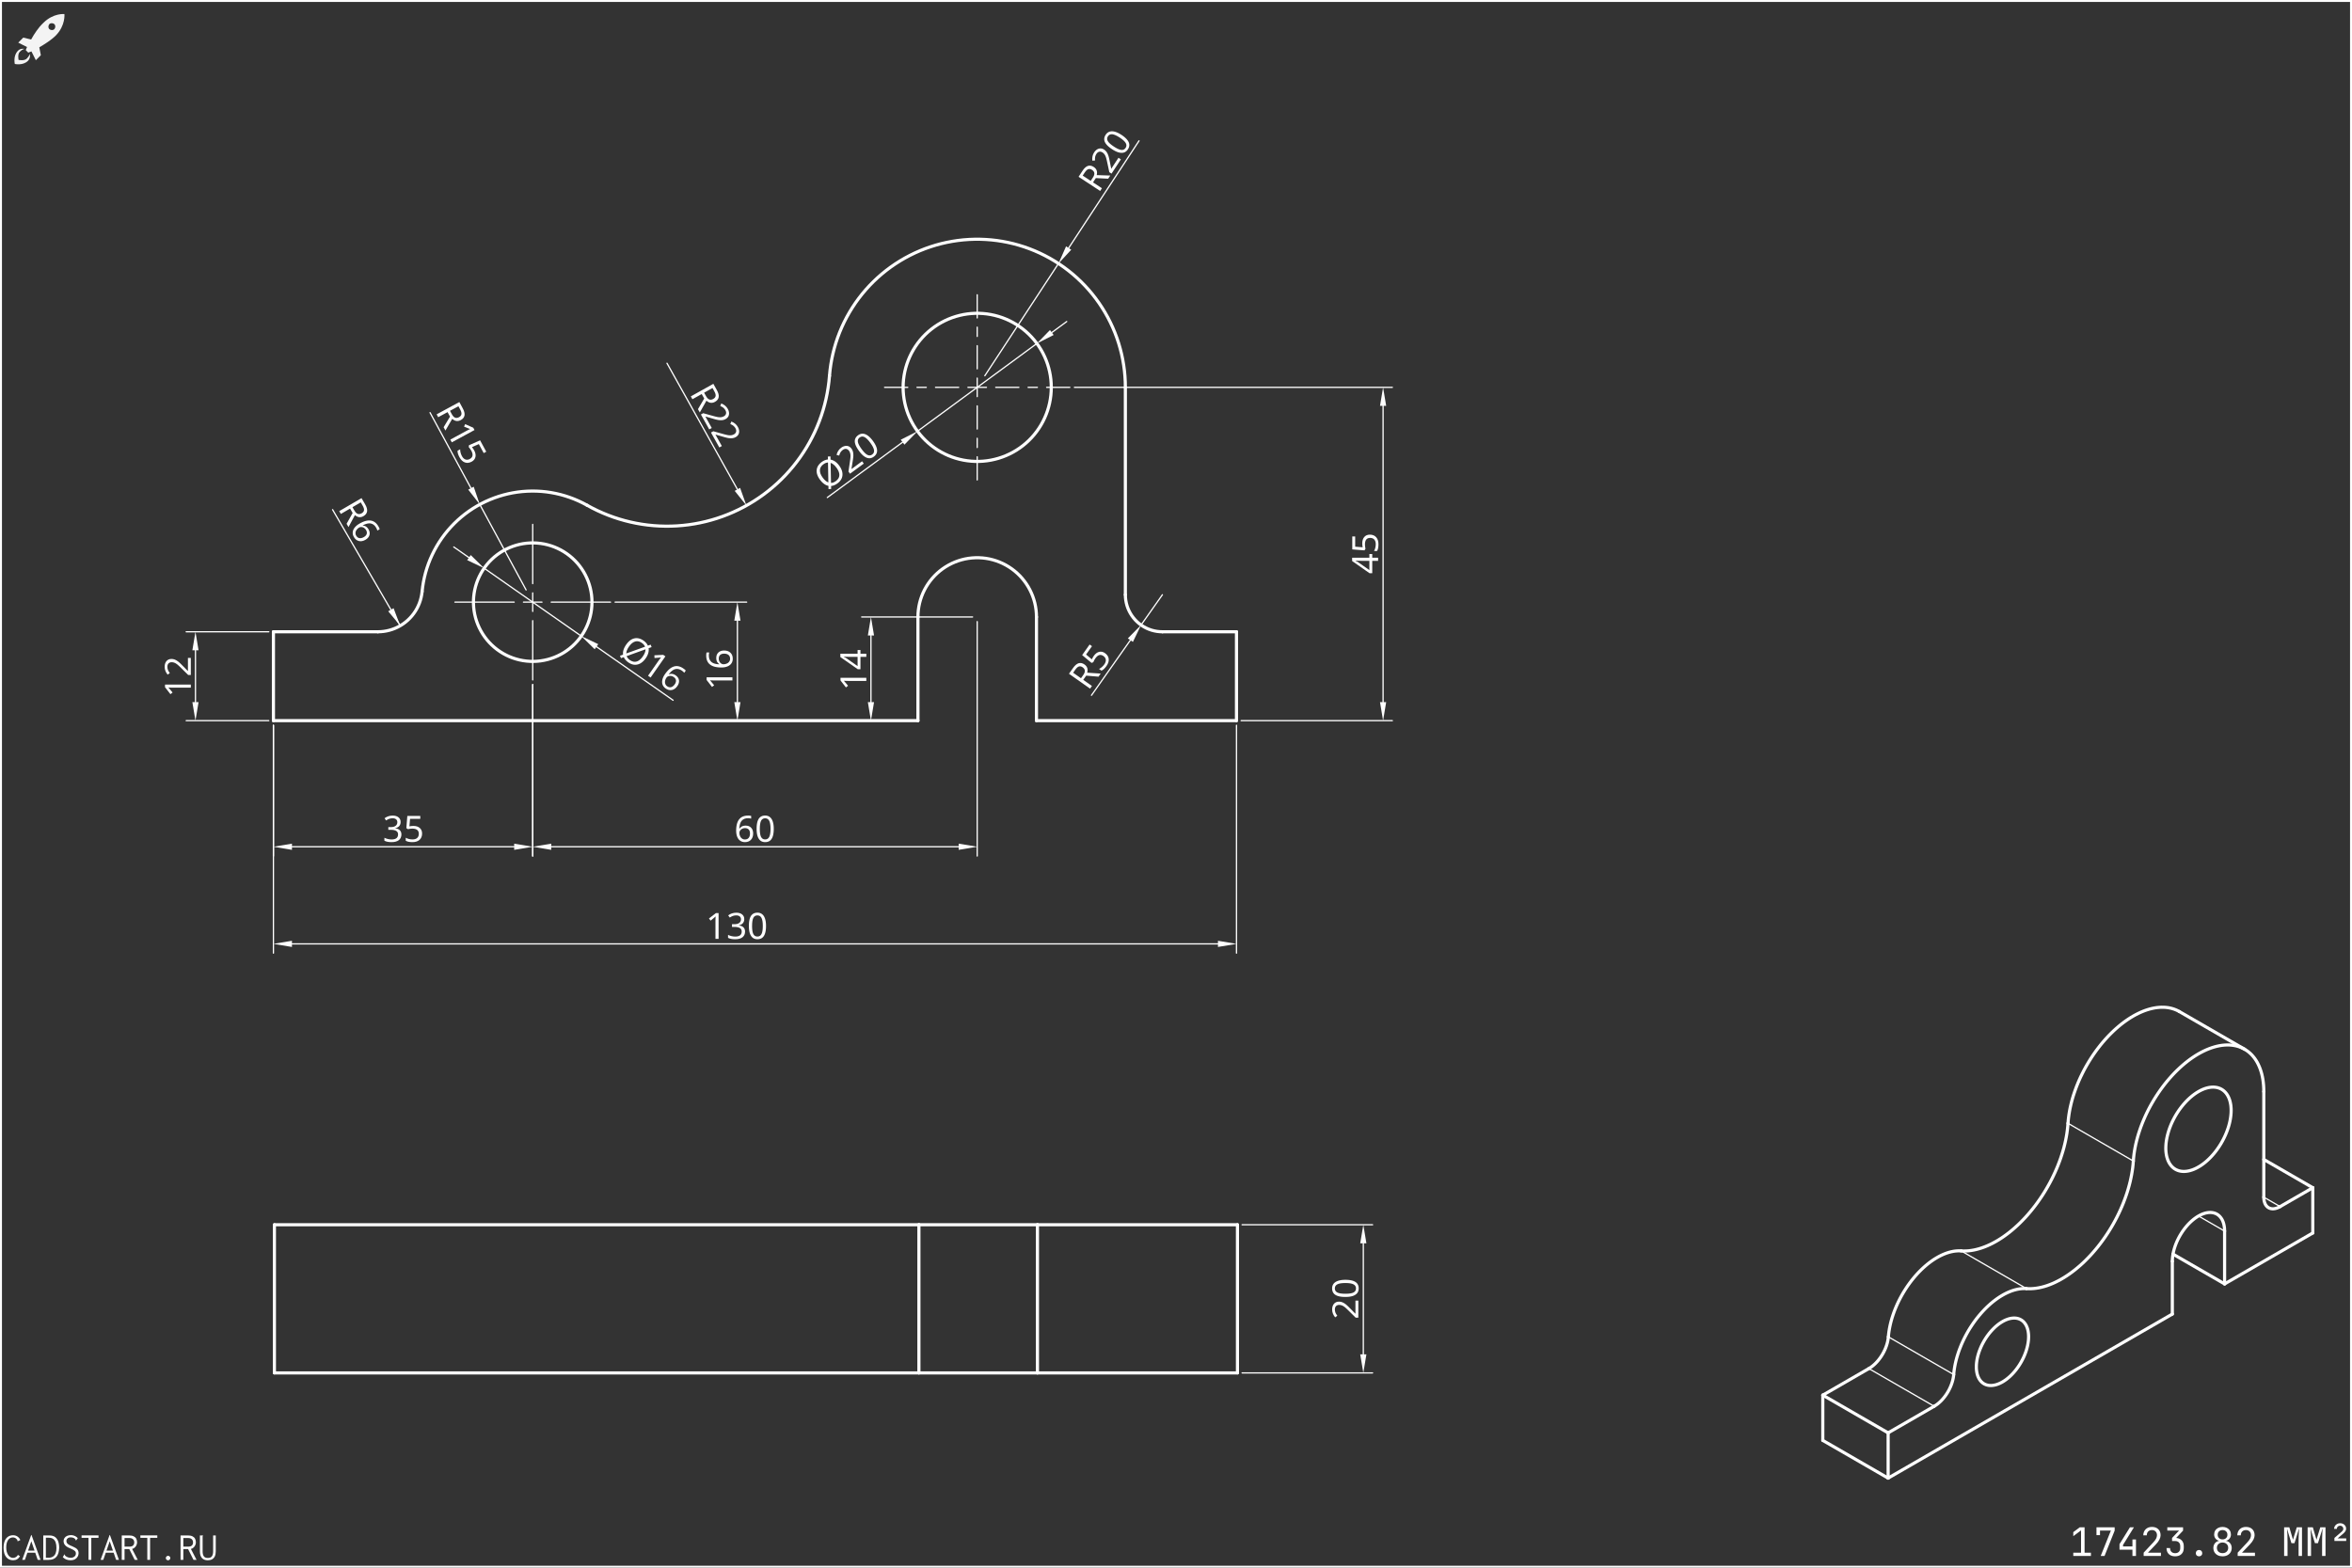 <svg width="1200" height="800" viewBox="0 0 1200 800" fill="none" xmlns="http://www.w3.org/2000/svg">
<rect x="0" y="0" width="1200" height="800" fill="#808080" stroke="none"/>
<g clip-path="url(#clip0_355_3350)">
<rect width="1200" height="800" fill="#333333"/>
<path d="M1057.8 794V792.36H1061.76V780.96L1057.8 783.92V781.86L1061.1 779.4H1063.56V792.36H1066.8V794H1057.8ZM1071.79 794L1076.99 781.04H1071.43V783.4H1069.63V779.4H1078.91V781.08L1073.75 794H1071.79ZM1087.98 794V790.8H1081.38V787.98L1086.7 779.4H1088.74L1083.18 788.38V789.16H1087.98V785.6H1089.78V794H1087.98ZM1093.7 794V792.34L1098.56 787.14C1099.26 786.393 1099.76 785.727 1100.06 785.14C1100.35 784.553 1100.5 783.98 1100.5 783.42C1100.5 782.62 1100.26 781.987 1099.8 781.52C1099.34 781.04 1098.72 780.8 1097.94 780.8C1097.12 780.8 1096.48 781.047 1096 781.54C1095.53 782.02 1095.3 782.673 1095.3 783.5H1093.5C1093.54 782.18 1093.96 781.133 1094.76 780.36C1095.56 779.587 1096.62 779.2 1097.94 779.2C1099.28 779.2 1100.35 779.58 1101.14 780.34C1101.94 781.1 1102.34 782.133 1102.34 783.44C1102.34 784.133 1102.14 784.867 1101.76 785.64C1101.38 786.413 1100.74 787.28 1099.82 788.24L1095.88 792.36H1102.52V794H1093.7ZM1109.75 794.2C1108.4 794.2 1107.34 793.827 1106.55 793.08C1105.76 792.32 1105.37 791.293 1105.37 790H1107.17C1107.17 790.8 1107.4 791.433 1107.87 791.9C1108.34 792.367 1108.97 792.6 1109.77 792.6C1110.57 792.6 1111.2 792.367 1111.67 791.9C1112.14 791.433 1112.37 790.8 1112.37 790V789C1112.37 788.2 1112.14 787.567 1111.67 787.1C1111.2 786.633 1110.57 786.4 1109.77 786.4H1108.19V784.84L1111.77 781.04H1105.77V779.4H1113.81V781.08L1110.29 784.82C1111.49 784.913 1112.44 785.333 1113.13 786.08C1113.82 786.813 1114.17 787.787 1114.17 789V790C1114.17 791.293 1113.77 792.32 1112.97 793.08C1112.18 793.827 1111.11 794.2 1109.75 794.2ZM1121.96 794.2C1121.47 794.2 1121.07 794.053 1120.76 793.76C1120.47 793.467 1120.32 793.087 1120.32 792.62C1120.32 792.127 1120.47 791.727 1120.76 791.42C1121.07 791.113 1121.47 790.96 1121.96 790.96C1122.45 790.96 1122.85 791.113 1123.14 791.42C1123.45 791.727 1123.6 792.127 1123.6 792.62C1123.6 793.087 1123.45 793.467 1123.14 793.76C1122.85 794.053 1122.45 794.2 1121.96 794.2ZM1133.95 794.2C1133.03 794.2 1132.22 794.02 1131.51 793.66C1130.81 793.3 1130.25 792.8 1129.85 792.16C1129.47 791.507 1129.27 790.76 1129.27 789.92C1129.27 789 1129.53 788.207 1130.05 787.54C1130.59 786.873 1131.29 786.467 1132.17 786.32V786.26C1131.41 786.087 1130.81 785.707 1130.35 785.12C1129.9 784.52 1129.67 783.833 1129.67 783.06C1129.67 782.3 1129.85 781.633 1130.21 781.06C1130.57 780.473 1131.07 780.02 1131.71 779.7C1132.37 779.367 1133.11 779.2 1133.95 779.2C1134.81 779.2 1135.55 779.367 1136.19 779.7C1136.83 780.02 1137.33 780.473 1137.69 781.06C1138.05 781.633 1138.23 782.3 1138.23 783.06C1138.23 783.833 1138.01 784.52 1137.55 785.12C1137.1 785.707 1136.49 786.087 1135.73 786.26V786.32C1136.61 786.467 1137.31 786.873 1137.83 787.54C1138.37 788.207 1138.63 789 1138.63 789.92C1138.63 790.76 1138.43 791.507 1138.03 792.16C1137.65 792.8 1137.1 793.3 1136.39 793.66C1135.7 794.02 1134.89 794.2 1133.95 794.2ZM1133.95 785.56C1134.7 785.56 1135.3 785.34 1135.75 784.9C1136.21 784.46 1136.43 783.887 1136.43 783.18C1136.43 782.473 1136.21 781.9 1135.75 781.46C1135.3 781.02 1134.7 780.8 1133.95 780.8C1133.22 780.8 1132.62 781.02 1132.15 781.46C1131.7 781.9 1131.47 782.473 1131.47 783.18C1131.47 783.887 1131.7 784.46 1132.15 784.9C1132.62 785.34 1133.22 785.56 1133.95 785.56ZM1133.95 792.58C1134.81 792.58 1135.5 792.333 1136.03 791.84C1136.57 791.333 1136.83 790.68 1136.83 789.88C1136.83 789.067 1136.57 788.413 1136.03 787.92C1135.5 787.413 1134.81 787.16 1133.95 787.16C1133.1 787.16 1132.41 787.413 1131.87 787.92C1131.34 788.413 1131.07 789.067 1131.07 789.88C1131.07 790.68 1131.34 791.333 1131.87 791.84C1132.41 792.333 1133.1 792.58 1133.95 792.58ZM1141.67 794V792.34L1146.53 787.14C1147.23 786.393 1147.73 785.727 1148.03 785.14C1148.32 784.553 1148.47 783.98 1148.47 783.42C1148.47 782.62 1148.23 781.987 1147.77 781.52C1147.31 781.04 1146.69 780.8 1145.91 780.8C1145.09 780.8 1144.45 781.047 1143.97 781.54C1143.5 782.02 1143.27 782.673 1143.27 783.5H1141.47C1141.51 782.18 1141.93 781.133 1142.73 780.36C1143.53 779.587 1144.59 779.2 1145.91 779.2C1147.25 779.2 1148.32 779.58 1149.11 780.34C1149.91 781.1 1150.31 782.133 1150.31 783.44C1150.31 784.133 1150.11 784.867 1149.73 785.64C1149.35 786.413 1148.71 787.28 1147.79 788.24L1143.85 792.36H1150.49V794H1141.67ZM1165.37 794V779.4H1168.03L1169.89 785.72L1171.83 779.4H1174.49V794H1172.75V787.1C1172.75 786.447 1172.76 785.7 1172.77 784.86C1172.8 784.007 1172.83 783.147 1172.87 782.28C1172.91 781.413 1172.96 780.633 1173.01 779.94L1170.65 787.48H1169.09L1166.83 780.12C1166.94 781.107 1167.01 782.187 1167.05 783.36C1167.09 784.533 1167.11 785.78 1167.11 787.1V794H1165.37ZM1177.36 794V779.4H1180.02L1181.88 785.72L1183.82 779.4H1186.48V794H1184.74V787.1C1184.74 786.447 1184.75 785.7 1184.76 784.86C1184.79 784.007 1184.82 783.147 1184.86 782.28C1184.9 781.413 1184.95 780.633 1185 779.94L1182.64 787.48H1181.08L1178.82 780.12C1178.93 781.107 1179 782.187 1179.04 783.36C1179.08 784.533 1179.1 785.78 1179.1 787.1V794H1177.36ZM1191.03 786.36V784.82L1194.69 781.66C1194.96 781.433 1195.17 781.2 1195.33 780.96C1195.49 780.707 1195.57 780.433 1195.57 780.14C1195.57 779.673 1195.41 779.3 1195.09 779.02C1194.79 778.727 1194.4 778.58 1193.93 778.58C1193.48 778.58 1193.09 778.727 1192.75 779.02C1192.43 779.313 1192.27 779.7 1192.27 780.18H1190.85C1190.88 779.607 1191.03 779.107 1191.31 778.68C1191.59 778.253 1191.96 777.92 1192.41 777.68C1192.88 777.427 1193.39 777.3 1193.93 777.3C1194.52 777.3 1195.04 777.42 1195.49 777.66C1195.96 777.887 1196.33 778.213 1196.59 778.64C1196.87 779.053 1197.01 779.54 1197.01 780.1C1197.01 780.58 1196.87 781.027 1196.59 781.44C1196.31 781.853 1195.93 782.267 1195.45 782.68L1192.65 785.06H1197.05V786.36H1191.03Z" fill="white"/>
<path d="M1135 655.179L1108.67 639.979" stroke="white" stroke-width="1.6" stroke-linecap="round" stroke-linejoin="bevel"/>
<path d="M1135 628.235L1121.67 620.538" stroke="white" stroke-width="0.64" stroke-linecap="round" stroke-linejoin="bevel"/>
<path d="M1088.43 592.477L1055.1 573.232" stroke="white" stroke-width="0.64" stroke-linecap="round" stroke-linejoin="bevel"/>
<path d="M963.334 754.292L1108.33 670.575" stroke="white" stroke-width="1.6" stroke-linecap="round" stroke-linejoin="bevel"/>
<path d="M1135 628.235V655.179" stroke="white" stroke-width="1.6" stroke-linecap="round" stroke-linejoin="bevel"/>
<path d="M1135 655.179L1180 629.197" stroke="white" stroke-width="1.6" stroke-linecap="round" stroke-linejoin="bevel"/>
<path d="M1155 610.916V557.028" stroke="white" stroke-width="1.6" stroke-linecap="round" stroke-linejoin="bevel"/>
<path d="M1163.33 615.727L1155 610.916" stroke="white" stroke-width="0.64" stroke-linecap="round" stroke-linejoin="bevel"/>
<path d="M1108.33 670.574V643.63" stroke="white" stroke-width="1.6" stroke-linecap="round" stroke-linejoin="bevel"/>
<path d="M1180 629.197V606.104" stroke="white" stroke-width="1.6" stroke-linecap="round" stroke-linejoin="bevel"/>
<path d="M953.492 698.388L930 711.952" stroke="white" stroke-width="1.6" stroke-linecap="round" stroke-linejoin="bevel"/>
<path d="M963.334 731.197V754.292" stroke="white" stroke-width="1.6" stroke-linecap="round" stroke-linejoin="bevel"/>
<path d="M1145.24 535.448L1111.9 516.203" stroke="white" stroke-width="1.6" stroke-linecap="round" stroke-linejoin="bevel"/>
<path d="M986.825 717.634L963.334 731.197" stroke="white" stroke-width="1.6" stroke-linecap="round" stroke-linejoin="bevel"/>
<path d="M986.825 717.634L953.492 698.389" stroke="white" stroke-width="0.64" stroke-linecap="round" stroke-linejoin="bevel"/>
<path d="M1180 606.104L1155 591.67" stroke="white" stroke-width="1.6" stroke-linecap="round" stroke-linejoin="bevel"/>
<path d="M963.334 731.197L930 711.952" stroke="white" stroke-width="1.6" stroke-linecap="round" stroke-linejoin="bevel"/>
<path d="M963.334 754.292L930 735.047" stroke="white" stroke-width="1.6" stroke-linecap="round" stroke-linejoin="bevel"/>
<path d="M1180 606.104L1163.33 615.727" stroke="white" stroke-width="1.6" stroke-linecap="round" stroke-linejoin="bevel"/>
<path d="M930 711.952V735.047" stroke="white" stroke-width="1.6" stroke-linecap="round" stroke-linejoin="bevel"/>
<path d="M1033.91 657.581L1000.58 638.336" stroke="white" stroke-width="0.64" stroke-linecap="round" stroke-linejoin="bevel"/>
<path d="M996.781 701.44L963.448 682.195" stroke="white" stroke-width="0.64" stroke-linecap="round" stroke-linejoin="bevel"/>
<path d="M1111.9 516.203L1111.01 515.724L1110.08 515.301L1109.12 514.938L1108.13 514.633L1107.12 514.387L1106.08 514.2L1105.01 514.074L1103.92 514.006L1102.81 514L1101.68 514.054L1100.53 514.166L1099.36 514.339L1098.18 514.573L1096.98 514.864L1095.77 515.215L1094.55 515.622L1093.33 516.089L1092.09 516.614L1090.85 517.195L1089.61 517.829L1088.36 518.52L1087.12 519.264L1085.88 520.06L1084.64 520.911L1083.4 521.809L1082.17 522.756L1080.96 523.752L1079.75 524.794L1078.55 525.881L1077.37 527.013L1076.2 528.184L1075.05 529.398L1073.92 530.649L1072.8 531.938L1071.71 533.261L1070.65 534.616L1069.6 536.005L1068.59 537.422L1067.6 538.864L1066.64 540.335L1065.71 541.828L1064.81 543.343L1063.94 544.875L1063.11 546.426L1062.32 547.99L1061.55 549.569L1060.83 551.155L1060.15 552.752L1059.5 554.354L1058.9 555.96L1058.34 557.567L1057.81 559.173L1057.33 560.778L1056.9 562.376L1056.51 563.966L1056.16 565.547L1055.86 567.117L1055.6 568.672L1055.39 570.213L1055.22 571.733L1055.1 573.232" stroke="white" stroke-width="1.6" stroke-linecap="round" stroke-linejoin="bevel"/>
<path d="M1055.1 573.232L1054.96 574.936L1054.77 576.664L1054.53 578.412L1054.23 580.18L1053.88 581.966L1053.47 583.762L1053.02 585.572L1052.51 587.388L1051.95 589.21L1051.35 591.036L1050.69 592.86L1049.99 594.682L1049.24 596.5L1048.44 598.308L1047.6 600.106L1046.72 601.89L1045.79 603.66L1044.82 605.408L1043.82 607.136L1042.78 608.84L1041.7 610.519L1040.58 612.169L1039.44 613.785L1038.26 615.37L1037.05 616.918L1035.82 618.427L1034.56 619.896L1033.28 621.321L1031.97 622.701L1030.65 624.035L1029.3 625.32L1027.94 626.553L1026.57 627.734L1025.19 628.862L1023.79 629.931L1022.39 630.943L1020.98 631.897L1019.57 632.789L1018.15 633.619L1016.74 634.385L1015.33 635.088L1013.92 635.726L1012.52 636.297L1011.13 636.8L1009.75 637.235L1008.39 637.602L1007.04 637.9L1005.71 638.127L1004.39 638.285L1003.1 638.373L1001.83 638.39L1000.58 638.337" stroke="white" stroke-width="1.6" stroke-linecap="round" stroke-linejoin="bevel"/>
<path d="M1000.58 638.337L999.607 638.301L998.611 638.327L997.594 638.415L996.56 638.566L995.51 638.78L994.447 639.055L993.369 639.392L992.283 639.789L991.19 640.246L990.09 640.765L988.987 641.34L987.883 641.973L986.78 642.659L985.68 643.401L984.585 644.198L983.497 645.044L982.419 645.942L981.354 646.886L980.3 647.877L979.262 648.911L978.243 649.989L977.243 651.106L976.265 652.262L975.309 653.453L974.379 654.678L973.477 655.933L972.605 657.219L971.761 658.528L970.951 659.861L970.175 661.216L969.434 662.589L968.73 663.977L968.063 665.378L967.439 666.789L966.852 668.208L966.309 669.633L965.808 671.058L965.352 672.482L964.938 673.903L964.573 675.316L964.252 676.721L963.981 678.114L963.753 679.493L963.575 680.854L963.448 682.195" stroke="white" stroke-width="1.6" stroke-linecap="round" stroke-linejoin="bevel"/>
<path fill-rule="evenodd" clip-rule="evenodd" d="M1133.45 555.861L1132.81 555.527L1132.13 555.254L1131.43 555.038L1130.69 554.885L1129.94 554.791L1129.15 554.757L1128.35 554.785L1127.53 554.875L1126.69 555.025L1125.84 555.234L1124.97 555.503L1124.1 555.831L1123.22 556.218L1122.33 556.661L1121.45 557.158L1120.56 557.712L1119.68 558.317L1118.8 558.974L1117.93 559.678L1117.07 560.43L1116.22 561.229L1115.39 562.069L1114.58 562.949L1113.79 563.867L1113.02 564.821L1112.27 565.806L1111.55 566.82L1110.86 567.864L1110.2 568.929L1109.57 570.015L1108.98 571.121L1108.42 572.24L1107.9 573.37L1107.42 574.509L1106.98 575.652L1106.58 576.798L1106.23 577.941L1105.92 579.081L1105.65 580.212L1105.43 581.334L1105.25 582.439L1105.12 583.527L1105.04 584.594L1105 585.64L1105.01 586.658L1105.07 587.646L1105.18 588.602L1105.33 589.523L1105.53 590.406L1105.78 591.25L1106.07 592.05L1106.4 592.806L1106.78 593.517L1107.2 594.177L1107.66 594.788L1108.16 595.344L1108.7 595.847L1109.27 596.296L1109.88 596.685L1110.53 597.019L1111.2 597.294L1111.91 597.51L1112.64 597.663L1113.4 597.757L1114.18 597.791L1114.98 597.763L1115.81 597.673L1116.64 597.524L1117.5 597.314L1118.36 597.045L1119.24 596.717L1120.12 596.33L1121 595.887L1121.89 595.388L1122.78 594.836L1123.66 594.231L1124.54 593.574L1125.41 592.87L1126.27 592.118L1127.11 591.319L1127.94 590.479L1128.75 589.599L1129.55 588.681L1130.32 587.728L1131.06 586.742L1131.78 585.728L1132.47 584.684L1133.14 583.619L1133.76 582.533L1134.35 581.428L1134.91 580.308L1135.43 579.179L1135.91 578.039L1136.35 576.896L1136.75 575.75L1137.11 574.607L1137.42 573.467L1137.69 572.336L1137.91 571.214L1138.08 570.109L1138.21 569.021L1138.3 567.954L1138.33 566.908L1138.32 565.89L1138.26 564.902L1138.16 563.947L1138 563.025L1137.8 562.143L1137.56 561.298L1137.27 560.496L1136.93 559.74L1136.56 559.032L1136.14 558.371L1135.68 557.76L1135.18 557.204L1134.64 556.701L1134.06 556.252L1133.45 555.861Z" stroke="white" stroke-width="1.6" stroke-linecap="round" stroke-linejoin="bevel"/>
<path fill-rule="evenodd" clip-rule="evenodd" d="M1031.09 673.49L1030.51 673.193L1029.9 672.957L1029.26 672.779L1028.59 672.664L1027.9 672.61L1027.18 672.618L1026.45 672.688L1025.69 672.817L1024.92 673.009L1024.15 673.26L1023.36 673.572L1022.56 673.941L1021.77 674.366L1020.97 674.847L1020.17 675.382L1019.38 675.968L1018.6 676.605L1017.83 677.287L1017.08 678.016L1016.34 678.786L1015.61 679.596L1014.91 680.442L1014.24 681.322L1013.59 682.234L1012.97 683.17L1012.38 684.132L1011.83 685.114L1011.3 686.114L1010.82 687.125L1010.38 688.147L1009.97 689.175L1009.61 690.205L1009.29 691.232L1009.02 692.256L1008.79 693.27L1008.61 694.273L1008.47 695.259L1008.38 696.227L1008.34 697.171L1008.34 698.087L1008.4 698.977L1008.5 699.831L1008.65 700.651L1008.84 701.432L1009.08 702.17L1009.37 702.866L1009.7 703.513L1010.07 704.114L1010.48 704.66L1010.94 705.155L1011.43 705.596L1011.96 705.979L1012.52 706.305L1013.12 706.572L1013.75 706.778L1014.4 706.925L1015.09 707.009L1015.79 707.033L1016.52 706.993L1017.26 706.893L1018.02 706.734L1018.8 706.512L1019.58 706.231L1020.37 705.89L1021.17 705.492L1021.97 705.039L1022.76 704.531L1023.56 703.97L1024.34 703.359L1025.12 702.699L1025.88 701.992L1026.63 701.244L1027.36 700.452L1028.07 699.624L1028.76 698.759L1029.42 697.865L1030.06 696.94L1030.66 695.99L1031.23 695.018L1031.77 694.028L1032.28 693.022L1032.74 692.005L1033.16 690.979L1033.55 689.951L1033.89 688.921L1034.18 687.894L1034.44 686.874L1034.64 685.866L1034.8 684.87L1034.92 683.895L1034.98 682.939L1035 682.007L1034.97 681.103L1034.89 680.231L1034.77 679.393L1034.6 678.593L1034.38 677.832L1034.11 677.116L1033.81 676.443L1033.46 675.819L1033.06 675.246L1032.63 674.723L1032.15 674.256L1031.64 673.845L1031.09 673.49Z" stroke="white" stroke-width="1.6" stroke-linecap="round" stroke-linejoin="bevel"/>
<path d="M1155 610.916L1155.03 611.694L1155.11 612.432L1155.26 613.131L1155.45 613.779L1155.7 614.376L1156 614.915L1156.36 615.394L1156.76 615.811L1157.2 616.16L1157.69 616.441L1158.22 616.653L1158.78 616.79L1159.37 616.856L1159.99 616.848L1160.63 616.766L1161.29 616.613L1161.96 616.387L1162.65 616.09L1163.33 615.727" stroke="white" stroke-width="1.6" stroke-linecap="round" stroke-linejoin="bevel"/>
<path d="M963.447 682.195L963.35 683.095L963.198 684.015L962.995 684.95L962.739 685.896L962.434 686.848L962.079 687.8L961.677 688.746L961.232 689.682L960.746 690.604L960.219 691.504L959.654 692.378L959.057 693.222L958.429 694.032L957.776 694.802L957.098 695.531L956.401 696.209L955.687 696.84L954.962 697.415L954.23 697.931L953.492 698.388" stroke="white" stroke-width="1.6" stroke-linecap="round" stroke-linejoin="bevel"/>
<path d="M996.782 701.44L996.684 702.34L996.532 703.26L996.329 704.196L996.073 705.141L995.768 706.093L995.413 707.045L995.012 707.991L994.567 708.927L994.08 709.849L993.553 710.749L992.988 711.623L992.391 712.467L991.763 713.277L991.108 714.048L990.432 714.776L989.733 715.454L989.021 716.085L988.297 716.66L987.562 717.177L986.826 717.634" stroke="white" stroke-width="1.6" stroke-linecap="round" stroke-linejoin="bevel"/>
<path d="M1108.33 643.631L1108.36 642.609L1108.45 641.555L1108.59 640.48L1108.79 639.384L1109.04 638.275L1109.35 637.153L1109.71 636.028L1110.12 634.902L1110.58 633.781L1111.09 632.669L1111.64 631.57L1112.24 630.49L1112.88 629.434L1113.55 628.405L1114.26 627.409L1115 626.449L1115.77 625.529L1116.56 624.655L1117.38 623.829L1118.22 623.055L1119.07 622.334L1119.93 621.674L1120.79 621.073L1121.67 620.538L1122.54 620.067L1123.41 619.664L1124.27 619.331L1125.12 619.069L1125.95 618.88L1126.77 618.764L1127.56 618.72L1128.33 618.752L1129.07 618.856L1129.78 619.034L1130.46 619.283L1131.1 619.604L1131.69 619.995L1132.25 620.454L1132.75 620.979L1133.21 621.568L1133.63 622.22L1133.99 622.929L1134.29 623.695L1134.55 624.513L1134.74 625.379L1134.89 626.291L1134.97 627.245L1135 628.235" stroke="white" stroke-width="1.6" stroke-linecap="round" stroke-linejoin="bevel"/>
<path d="M1088.43 592.477L1088.3 594.181L1088.11 595.909L1087.86 597.657L1087.56 599.425L1087.21 601.211L1086.81 603.007L1086.35 604.817L1085.84 606.633L1085.29 608.455L1084.68 610.281L1084.02 612.105L1083.32 613.927L1082.57 615.745L1081.77 617.553L1080.93 619.351L1080.05 621.135L1079.12 622.905L1078.16 624.653L1077.15 626.381L1076.11 628.087L1075.03 629.764L1073.92 631.414L1072.77 633.03L1071.59 634.615L1070.39 636.163L1069.15 637.672L1067.89 639.141L1066.61 640.565L1065.3 641.946L1063.98 643.279L1062.64 644.565L1061.28 645.798L1059.9 646.979L1058.52 648.107L1057.12 649.176L1055.72 650.188L1054.31 651.142L1052.9 652.034L1051.49 652.864L1050.07 653.63L1048.66 654.333L1047.26 654.971L1045.86 655.542L1044.47 656.045L1043.09 656.48L1041.72 656.847L1040.37 657.144L1039.04 657.372L1037.72 657.53L1036.43 657.617L1035.16 657.635L1033.91 657.581" stroke="white" stroke-width="1.6" stroke-linecap="round" stroke-linejoin="bevel"/>
<path d="M1033.91 657.582L1032.94 657.546L1031.94 657.572L1030.93 657.66L1029.89 657.811L1028.84 658.025L1027.78 658.3L1026.7 658.637L1025.62 659.035L1024.52 659.492L1023.42 660.01L1022.32 660.585L1021.22 661.218L1020.11 661.904L1019.01 662.647L1017.92 663.443L1016.83 664.289L1015.75 665.187L1014.69 666.131L1013.63 667.123L1012.6 668.156L1011.58 669.234L1010.58 670.351L1009.6 671.507L1008.64 672.698L1007.71 673.923L1006.81 675.179L1005.94 676.464L1005.09 677.773L1004.28 679.106L1003.51 680.461L1002.77 681.834L1002.06 683.223L1001.4 684.623L1000.77 686.034L1000.19 687.453L999.643 688.878L999.142 690.303L998.685 691.728L998.272 693.148L997.907 694.561L997.586 695.966L997.312 697.359L997.087 698.738L996.909 700.099L996.781 701.44" stroke="white" stroke-width="1.6" stroke-linecap="round" stroke-linejoin="bevel"/>
<path d="M1155 557.028L1154.97 555.451L1154.89 553.911L1154.74 552.408L1154.55 550.945L1154.29 549.529L1153.98 548.156L1153.61 546.831L1153.19 545.557L1152.71 544.336L1152.18 543.169L1151.6 542.059L1150.97 541.01L1150.29 540.018L1149.55 539.09L1148.78 538.224L1147.95 537.426L1147.08 536.693L1146.16 536.027L1145.21 535.432L1144.21 534.905L1143.17 534.45L1142.1 534.067L1140.99 533.756L1139.85 533.516L1138.68 533.353L1137.48 533.261L1136.25 533.243L1135 533.299L1133.72 533.428L1132.42 533.632L1131.11 533.909L1129.78 534.257L1128.43 534.678L1127.08 535.171L1125.71 535.733L1124.34 536.366L1122.96 537.066L1121.58 537.835L1120.2 538.667L1118.82 539.567L1117.45 540.527L1116.09 541.548L1114.73 542.632L1113.39 543.771L1112.06 544.967L1110.75 546.216L1109.45 547.515L1108.18 548.866L1106.93 550.263L1105.7 551.704L1104.5 553.186L1103.34 554.709L1102.2 556.27L1101.1 557.864L1100.03 559.49L1099 561.145L1098.01 562.825L1097.05 564.529L1096.14 566.253L1095.28 567.993L1094.46 569.749L1093.69 571.515L1092.96 573.29L1092.28 575.07L1091.66 576.85L1091.08 578.632L1090.56 580.408L1090.09 582.178L1089.67 583.936L1089.31 585.684L1089.01 587.414L1088.76 589.124L1088.57 590.812L1088.43 592.477" stroke="white" stroke-width="1.6" stroke-linecap="round" stroke-linejoin="bevel"/>
<path d="M574.166 303.499L574.217 304.913L574.377 306.318L574.64 307.704L575.004 309.07L575.472 310.405L576.038 311.701L576.697 312.949L577.449 314.145L578.288 315.281L579.209 316.353L580.208 317.355L581.28 318.277L582.419 319.115L583.616 319.867L584.864 320.526L586.16 321.093L587.494 321.56L588.857 321.925L590.246 322.187L591.651 322.347L593.062 322.398" stroke="white" stroke-width="1.6" stroke-linecap="round" stroke-linejoin="bevel"/>
<path d="M630.86 322.398H593.062" stroke="white" stroke-width="1.6" stroke-linecap="round" stroke-linejoin="bevel"/>
<path d="M630.86 367.755V322.398" stroke="white" stroke-width="1.6" stroke-linecap="round" stroke-linejoin="bevel"/>
<path d="M528.81 367.755H630.861" stroke="white" stroke-width="1.6" stroke-linecap="round" stroke-linejoin="bevel"/>
<path d="M528.81 314.84V367.755" stroke="white" stroke-width="1.6" stroke-linecap="round" stroke-linejoin="bevel"/>
<path d="M468.336 314.84L468.387 313.048L468.547 311.262L468.813 309.489L469.181 307.736L469.654 306.008L470.227 304.312L470.899 302.651L471.67 301.032L472.538 299.464L473.494 297.947L474.538 296.491L475.667 295.099L476.877 293.777L478.163 292.529L479.52 291.358L480.944 290.27L482.432 289.272L483.974 288.36L485.568 287.541L487.21 286.817L488.886 286.193L490.602 285.672L492.342 285.249L494.109 284.933L495.888 284.721L497.677 284.616H499.469L501.258 284.721L503.037 284.933L504.8 285.249L506.541 285.672L508.256 286.193L509.936 286.817L511.578 287.541L513.171 288.36L514.714 289.272L516.198 290.27L517.626 291.358L518.982 292.529L520.269 293.777L521.478 295.099L522.605 296.491L523.651 297.947L524.608 299.464L525.472 301.032L526.243 302.651L526.918 304.312L527.491 306.008L527.965 307.736L528.333 309.489L528.598 311.262L528.755 313.048L528.809 314.84" stroke="white" stroke-width="1.6" stroke-linecap="round" stroke-linejoin="bevel"/>
<path d="M468.336 367.755V314.84" stroke="white" stroke-width="1.6" stroke-linecap="round" stroke-linejoin="bevel"/>
<path d="M139.504 367.755H468.336" stroke="white" stroke-width="1.6" stroke-linecap="round" stroke-linejoin="bevel"/>
<path d="M139.504 322.398V367.755" stroke="white" stroke-width="1.6" stroke-linecap="round" stroke-linejoin="bevel"/>
<path d="M192.78 322.398H139.504" stroke="white" stroke-width="1.6" stroke-linecap="round" stroke-linejoin="bevel"/>
<path d="M215.355 301.88L215.16 303.387L214.863 304.878L214.468 306.347L213.975 307.787L213.387 309.189L212.706 310.549L211.936 311.861L211.079 313.115L210.141 314.312L209.124 315.441L208.033 316.504L206.874 317.486L205.652 318.392L204.372 319.211L203.04 319.944L201.661 320.587L200.243 321.134L198.791 321.589L197.312 321.941L195.813 322.193L194.3 322.347L192.78 322.398" stroke="white" stroke-width="1.6" stroke-linecap="round" stroke-linejoin="bevel"/>
<path d="M299.568 257.854L297.408 256.702L295.196 255.643L292.947 254.68L290.656 253.816L288.326 253.051L285.971 252.385L283.585 251.825L281.179 251.368L278.756 251.012L276.319 250.766L273.874 250.622L271.425 250.587L268.977 250.654L266.534 250.83L264.1 251.108L261.681 251.492L259.281 251.982L256.905 252.574L254.556 253.268L252.239 254.062L249.959 254.958L247.72 255.95L245.525 257.035L243.379 258.219L241.287 259.489L239.251 260.852L237.276 262.302L235.366 263.835L233.524 265.448L231.753 267.14L230.056 268.907L228.438 270.744L226.9 272.651L225.447 274.622L224.08 276.654L222.802 278.744L221.615 280.888L220.522 283.08L219.524 285.316L218.624 287.595L217.824 289.908L217.124 292.254L216.526 294.632L216.031 297.028L215.641 299.448L215.354 301.88" stroke="white" stroke-width="1.6" stroke-linecap="round" stroke-linejoin="bevel"/>
<path fill-rule="evenodd" clip-rule="evenodd" d="M302.028 307.278L301.974 305.47L301.814 303.668L301.542 301.88L301.168 300.11L300.684 298.366L300.102 296.654L299.414 294.98L298.63 293.352L297.75 291.771L296.774 290.248L295.712 288.782L294.563 287.384L293.331 286.059L292.025 284.808L290.646 283.64L289.196 282.555L287.686 281.556L286.121 280.654L284.502 279.844L282.839 279.131L281.136 278.523L279.399 278.014L277.636 277.611L275.851 277.316L274.052 277.128L272.244 277.044L270.436 277.073L268.631 277.208L266.838 277.451L265.063 277.8L263.313 278.254L261.592 278.814L259.908 279.476L258.267 280.235L256.673 281.092L255.134 282.043L253.655 283.086L252.241 284.212L250.896 285.425L249.627 286.712L248.436 288.075L247.33 289.505L246.31 291L245.382 292.555L244.549 294.161L243.813 295.812L243.178 297.505L242.644 299.236L242.215 300.993L241.893 302.772L241.677 304.568L241.568 306.376V308.184L241.677 309.988L241.893 311.787L242.215 313.566L242.644 315.323L243.178 317.054L243.813 318.747L244.549 320.398L245.382 322.004L246.31 323.556L247.33 325.054L248.436 326.484L249.627 327.848L250.896 329.134L252.241 330.347L253.655 331.473L255.134 332.513L256.673 333.467L258.267 334.324L259.908 335.083L261.592 335.745L263.313 336.302L265.063 336.76L266.838 337.108L268.631 337.352L270.436 337.486L272.244 337.515L274.052 337.432L275.851 337.243L277.636 336.945L279.399 336.545L281.136 336.036L282.839 335.425L284.502 334.715L286.121 333.905L287.686 333.003L289.196 332.004L290.646 330.92L292.025 329.752L293.331 328.5L294.563 327.172L295.712 325.777L296.774 324.312L297.75 322.788L298.63 321.208L299.414 319.579L300.102 317.905L300.684 316.193L301.168 314.449L301.542 312.68L301.814 310.891L301.974 309.089L302.028 307.278Z" stroke="white" stroke-width="1.6" stroke-linecap="round" stroke-linejoin="bevel"/>
<path fill-rule="evenodd" clip-rule="evenodd" d="M536.368 197.669L536.314 195.659L536.154 193.653L535.888 191.656L535.514 189.681L535.037 187.726L534.458 185.8L533.773 183.905L532.992 182.053L532.112 180.241L531.136 178.481L530.067 176.776L528.912 175.128L527.67 173.547L526.346 172.03L524.941 170.59L523.462 169.224L521.914 167.941L520.298 166.741L518.621 165.627L516.886 164.606L515.101 163.678L513.267 162.846L511.395 162.113L509.485 161.483L507.542 160.952L505.574 160.526L503.587 160.206L501.587 159.992L499.578 159.886H497.565L495.555 159.992L493.555 160.206L491.568 160.526L489.603 160.952L487.661 161.483L485.75 162.113L483.875 162.846L482.045 163.678L480.259 164.606L478.525 165.627L476.848 166.741L475.232 167.941L473.683 169.224L472.205 170.59L470.8 172.03L469.475 173.547L468.234 175.128L467.075 176.776L466.01 178.481L465.034 180.241L464.154 182.053L463.37 183.905L462.688 185.8L462.106 187.726L461.629 189.681L461.258 191.656L460.989 193.653L460.829 195.659L460.774 197.669L460.829 199.681L460.989 201.688L461.258 203.681L461.629 205.659L462.106 207.614L462.688 209.541L463.37 211.435L464.154 213.288L465.034 215.096L466.01 216.859L467.075 218.565L468.234 220.209L469.475 221.793L470.8 223.307L472.205 224.75L473.683 226.113L475.232 227.4L476.848 228.6L478.525 229.71L480.259 230.731L482.045 231.659L483.875 232.491L485.75 233.224L487.661 233.857L489.603 234.385L491.568 234.811L493.555 235.131L495.555 235.345L497.565 235.454H499.578L501.587 235.345L503.587 235.131L505.574 234.811L507.542 234.385L509.485 233.857L511.395 233.224L513.267 232.491L515.101 231.659L516.886 230.731L518.621 229.71L520.298 228.6L521.914 227.4L523.462 226.113L524.941 224.75L526.346 223.307L527.67 221.793L528.912 220.209L530.067 218.565L531.136 216.859L532.112 215.096L532.992 213.288L533.773 211.435L534.458 209.541L535.037 207.614L535.514 205.659L535.888 203.681L536.154 201.688L536.314 199.681L536.368 197.669Z" stroke="white" stroke-width="1.6" stroke-linecap="round" stroke-linejoin="bevel"/>
<path d="M423.206 191.81L422.921 194.773L422.53 197.726L422.038 200.661L421.436 203.576L420.732 206.469L419.926 209.336L419.017 212.171L418.006 214.971L416.895 217.733L415.689 220.456L414.383 223.131L412.985 225.758L411.491 228.334L409.907 230.856L408.236 233.32L406.473 235.72L404.63 238.056L402.7 240.325L400.694 242.523L398.611 244.648L396.451 246.699L394.217 248.67L391.916 250.558L389.548 252.366L387.119 254.085L384.63 255.717L382.083 257.259L379.481 258.709L376.831 260.062L374.134 261.323L371.391 262.485L368.611 263.55L365.795 264.514L362.943 265.374L360.067 266.133L357.161 266.789L354.236 267.342L351.292 267.787L348.335 268.126L345.366 268.363L342.393 268.491L339.414 268.51L336.438 268.427L333.468 268.235L330.505 267.938L327.555 267.534L324.623 267.026L321.708 266.411L318.819 265.694L315.958 264.872L313.126 263.95L310.332 262.926L307.574 261.803L304.857 260.584L302.188 259.266L299.567 257.854" stroke="white" stroke-width="1.6" stroke-linecap="round" stroke-linejoin="bevel"/>
<path d="M574.166 197.669L574.112 194.811L573.948 191.957L573.68 189.109L573.302 186.277L572.816 183.457L572.227 180.661L571.529 177.886L570.729 175.141L569.827 172.427L568.822 169.752L567.715 167.115L566.508 164.523L565.209 161.976L563.811 159.483L562.32 157.041L560.739 154.661L559.065 152.341L557.308 150.085L555.468 147.899L553.545 145.781L551.542 143.739L549.465 141.774L547.315 139.889L545.094 138.088L542.809 136.373L540.457 134.744L538.048 133.205L535.584 131.755L533.062 130.405L530.496 129.147L527.881 127.989L525.225 126.929L522.531 125.973L519.801 125.118L517.043 124.366L514.259 123.723L511.449 123.182L508.624 122.747L505.782 122.421L502.931 122.203L500.073 122.091L497.216 122.088L494.358 122.193L491.507 122.408L488.665 122.728L485.84 123.157L483.03 123.691L480.243 124.331L477.481 125.077L474.752 125.928L472.057 126.878L469.398 127.931L466.78 129.086L464.211 130.337L461.689 131.685L459.219 133.128L456.806 134.661L454.454 136.286L452.163 137.998L449.942 139.797L447.788 141.675L445.705 143.637L443.699 145.675L441.772 147.787L439.926 149.969L438.166 152.222L436.489 154.539L434.902 156.92L433.408 159.355L432.006 161.848L430.697 164.389L429.488 166.981L428.377 169.614L427.366 172.289L426.457 175L425.651 177.745L424.95 180.517L424.355 183.313L423.865 186.129L423.481 188.965L423.206 191.809" stroke="white" stroke-width="1.6" stroke-linecap="round" stroke-linejoin="bevel"/>
<path d="M574.166 303.499V197.668" stroke="white" stroke-width="1.6" stroke-linecap="round" stroke-linejoin="bevel"/>
<path d="M267.067 307.278H276.516" stroke="white" stroke-width="0.64" stroke-linecap="round" stroke-linejoin="bevel"/>
<path d="M271.792 312.005V302.555" stroke="white" stroke-width="0.64" stroke-linecap="round" stroke-linejoin="bevel"/>
<path d="M262.343 307.278H232.105" stroke="white" stroke-width="0.64" stroke-linecap="round" stroke-linejoin="bevel"/>
<path d="M281.241 307.278H311.478" stroke="white" stroke-width="0.64" stroke-linecap="round" stroke-linejoin="bevel"/>
<path d="M271.792 297.832V267.592" stroke="white" stroke-width="0.64" stroke-linecap="round" stroke-linejoin="bevel"/>
<path d="M271.792 316.728V346.964" stroke="white" stroke-width="0.64" stroke-linecap="round" stroke-linejoin="bevel"/>
<path d="M493.846 197.668H503.295" stroke="white" stroke-width="0.64" stroke-linecap="round" stroke-linejoin="bevel"/>
<path d="M498.572 202.395V192.945" stroke="white" stroke-width="0.64" stroke-linecap="round" stroke-linejoin="bevel"/>
<path d="M489.123 197.668H477.312" stroke="white" stroke-width="0.64" stroke-linecap="round" stroke-linejoin="bevel"/>
<path d="M472.585 197.668H467.861" stroke="white" stroke-width="0.64" stroke-linecap="round" stroke-linejoin="bevel"/>
<path d="M463.139 197.668H451.324" stroke="white" stroke-width="0.64" stroke-linecap="round" stroke-linejoin="bevel"/>
<path d="M508.021 197.668H519.833" stroke="white" stroke-width="0.64" stroke-linecap="round" stroke-linejoin="bevel"/>
<path d="M524.556 197.668H529.282" stroke="white" stroke-width="0.64" stroke-linecap="round" stroke-linejoin="bevel"/>
<path d="M534.006 197.668H545.817" stroke="white" stroke-width="0.64" stroke-linecap="round" stroke-linejoin="bevel"/>
<path d="M498.572 188.219V176.408" stroke="white" stroke-width="0.64" stroke-linecap="round" stroke-linejoin="bevel"/>
<path d="M498.572 171.685V166.958" stroke="white" stroke-width="0.64" stroke-linecap="round" stroke-linejoin="bevel"/>
<path d="M498.572 162.235V150.424" stroke="white" stroke-width="0.64" stroke-linecap="round" stroke-linejoin="bevel"/>
<path d="M498.572 207.118V218.929" stroke="white" stroke-width="0.64" stroke-linecap="round" stroke-linejoin="bevel"/>
<path d="M498.572 223.656V228.379" stroke="white" stroke-width="0.64" stroke-linecap="round" stroke-linejoin="bevel"/>
<path d="M498.572 233.102V244.916" stroke="white" stroke-width="0.64" stroke-linecap="round" stroke-linejoin="bevel"/>
<path d="M139.504 370.116V486.385" stroke="white" stroke-width="0.64" stroke-linecap="round" stroke-linejoin="bevel"/>
<path d="M630.86 370.116V486.385" stroke="white" stroke-width="0.64" stroke-linecap="round" stroke-linejoin="bevel"/>
<path d="M148.953 481.662H621.411" stroke="white" stroke-width="0.64" stroke-linecap="round" stroke-linejoin="bevel"/>
<path fill-rule="evenodd" clip-rule="evenodd" d="M148.953 483.237L139.504 481.662L148.953 480.084V483.237Z" fill="white"/>
<path fill-rule="evenodd" clip-rule="evenodd" d="M621.411 480.084L630.861 481.662L621.411 483.237V480.084Z" fill="white"/>
<path fill-rule="evenodd" clip-rule="evenodd" d="M366.624 479.118V465.943H365.28L361.712 468.708L362.56 469.799L363.606 468.939L364.569 468.142L365.11 467.636L365.056 468.727L365.037 469.908V479.118H366.624Z" fill="white"/>
<path fill-rule="evenodd" clip-rule="evenodd" d="M379.725 469.025L379.658 468.308L379.456 467.675L379.117 467.118L378.644 466.638L378.052 466.251L377.357 465.979L376.554 465.809L375.645 465.755L374.487 465.848L373.392 466.123L372.397 466.555L371.527 467.124L372.336 468.232L372.804 467.941L373.245 467.701L373.655 467.508L374.039 467.368L374.82 467.185L375.661 467.124L376.192 467.157L376.663 467.259L377.072 467.425L377.418 467.656L377.696 467.95L377.898 468.296L378.02 468.689L378.058 469.134L378.004 469.688L377.834 470.177L377.562 470.606L377.184 470.971L376.701 471.262L376.138 471.467L375.492 471.588L374.762 471.63H373.463V473.009H374.743L375.604 473.048L376.346 473.163L376.983 473.342L377.501 473.595L377.904 473.921L378.196 474.324L378.368 474.792L378.429 475.332L378.375 475.947L378.212 476.478L377.952 476.923L377.591 477.288L377.12 477.572L376.544 477.774L375.872 477.896L375.095 477.937L374.186 477.88L373.248 477.713L372.32 477.438L371.453 477.073V478.587L372.288 478.929L373.149 479.144L374.071 479.259L375.076 479.297L376.224 479.237L377.229 479.044L378.096 478.728L378.826 478.28L379.392 477.713L379.799 477.044L380.048 476.26L380.132 475.368L380.084 474.753L379.933 474.197L379.687 473.697L379.348 473.262L378.909 472.894L378.365 472.603L377.732 472.388L376.996 472.251V472.181L377.616 472.011L378.157 471.774L378.624 471.47L379.015 471.099L379.322 470.664L379.546 470.177L379.68 469.63L379.725 469.025Z" fill="white"/>
<path fill-rule="evenodd" clip-rule="evenodd" d="M390.829 472.513L390.81 471.707L390.756 470.955L390.666 470.247L390.541 469.591L390.381 468.987L390.189 468.43L389.965 467.924L389.703 467.467L389.405 467.06L389.079 466.708L388.717 466.411L388.324 466.167L387.901 465.979L387.447 465.844L386.96 465.764L386.439 465.735L385.898 465.761L385.396 465.841L384.932 465.975L384.503 466.158L384.106 466.395L383.744 466.683L383.424 467.015L383.143 467.403L382.893 467.851L382.676 468.35L382.49 468.91L382.34 469.521L382.224 470.183L382.144 470.903L382.093 471.681L382.077 472.513L382.096 473.323L382.144 474.081L382.231 474.791L382.349 475.451L382.506 476.055L382.698 476.612L382.925 477.121L383.188 477.575L383.479 477.982L383.802 478.334L384.157 478.631L384.548 478.875L384.973 479.06L385.431 479.191L385.92 479.271L386.439 479.297L386.976 479.271L387.476 479.195L387.94 479.063L388.368 478.884L388.765 478.651L389.124 478.359L389.45 478.017L389.738 477.623L389.991 477.175L390.212 476.676L390.397 476.123L390.548 475.515L390.672 474.846L390.759 474.123L390.81 473.345L390.829 472.513ZM383.709 472.513L383.748 471.195L383.869 470.071L384.068 469.14L384.349 468.404L384.717 467.844L385.197 467.447L385.764 467.204L386.439 467.124L387.108 467.214L387.684 467.457L388.151 467.863L388.532 468.43L388.82 469.175L389.024 470.103L389.146 471.217L389.188 472.513L389.146 473.819L389.024 474.942L388.82 475.876L388.532 476.622L388.151 477.188L387.684 477.595L387.108 477.838L386.439 477.918L385.773 477.847L385.204 477.604L384.727 477.207L384.359 476.647L384.205 476.305L384.074 475.915L383.962 475.47L383.872 474.98L383.802 474.436L383.751 473.844L383.719 473.204L383.709 472.513Z" fill="white"/>
<path d="M139.504 370.116V436.83" stroke="white" stroke-width="0.64" stroke-linecap="round" stroke-linejoin="bevel"/>
<path d="M271.792 349.329V436.83" stroke="white" stroke-width="0.64" stroke-linecap="round" stroke-linejoin="bevel"/>
<path d="M148.953 432.104H262.343" stroke="white" stroke-width="0.64" stroke-linecap="round" stroke-linejoin="bevel"/>
<path fill-rule="evenodd" clip-rule="evenodd" d="M148.953 433.678L139.504 432.104L148.953 430.529V433.678Z" fill="white"/>
<path fill-rule="evenodd" clip-rule="evenodd" d="M262.343 430.529L271.792 432.104L262.343 433.678V430.529Z" fill="white"/>
<path fill-rule="evenodd" clip-rule="evenodd" d="M204.395 419.47L204.328 418.753L204.125 418.117L203.787 417.563L203.314 417.083L202.721 416.696L202.025 416.424L201.224 416.254L200.313 416.2L199.155 416.289L198.06 416.568L197.067 416.997L196.195 417.569L197.006 418.677L197.474 418.385L197.914 418.145L198.326 417.953L198.709 417.812L199.489 417.63L200.331 417.569L200.861 417.601L201.331 417.704L201.742 417.87L202.088 418.1L202.366 418.395L202.566 418.74L202.688 419.134L202.728 419.579L202.672 420.132L202.503 420.622L202.233 421.051L201.854 421.416L201.372 421.707L200.809 421.912L200.162 422.033L199.43 422.075H198.132V423.454H199.412L200.273 423.489L201.016 423.604L201.651 423.787L202.169 424.04L202.573 424.366L202.864 424.769L203.039 425.236L203.098 425.777L203.044 426.392L202.881 426.923L202.623 427.368L202.26 427.732L201.791 428.017L201.214 428.219L200.541 428.34L199.764 428.382L198.856 428.324L197.916 428.158L196.99 427.883L196.123 427.518V429.032L196.956 429.374L197.817 429.588L198.741 429.704L199.745 429.742L200.892 429.678L201.899 429.489L202.767 429.172L203.494 428.724L204.062 428.158L204.467 427.489L204.718 426.705L204.801 425.812L204.752 425.195L204.603 424.641L204.357 424.142L204.017 423.704L203.578 423.339L203.035 423.048L202.4 422.833L201.665 422.696V422.622L202.284 422.456L202.827 422.219L203.294 421.915L203.683 421.544L203.992 421.108L204.215 420.622L204.35 420.072L204.395 419.47Z" fill="white"/>
<path fill-rule="evenodd" clip-rule="evenodd" d="M210.92 421.479L209.917 421.531L208.892 421.687L209.207 417.867H214.425V416.388H207.82L207.324 422.606L208.135 423.118L209.293 422.916L210.388 422.849L211.159 422.891L211.83 423.019L212.393 423.223L212.857 423.515L213.22 423.892L213.479 424.353L213.634 424.891L213.686 425.515L213.632 426.161L213.47 426.734L213.208 427.217L212.839 427.623L212.37 427.95L211.812 428.183L211.172 428.318L210.442 428.363L209.539 428.305L208.613 428.129L207.743 427.854L207.009 427.499V429.031L207.673 429.345L208.46 429.572L209.379 429.7L210.424 429.742L211.517 429.671L212.488 429.454L213.328 429.092L214.047 428.58L214.615 427.94L215.02 427.191L215.27 426.327L215.353 425.355L215.279 424.503L215.056 423.748L214.684 423.086L214.164 422.516L213.515 422.065L212.758 421.739L211.893 421.543L210.92 421.479Z" fill="white"/>
<path d="M498.572 317.201V436.83" stroke="white" stroke-width="0.64" stroke-linecap="round" stroke-linejoin="bevel"/>
<path d="M271.792 349.329V436.83" stroke="white" stroke-width="0.64" stroke-linecap="round" stroke-linejoin="bevel"/>
<path d="M489.123 432.104H281.241" stroke="white" stroke-width="0.64" stroke-linecap="round" stroke-linejoin="bevel"/>
<path fill-rule="evenodd" clip-rule="evenodd" d="M489.123 430.529L498.573 432.104L489.123 433.678V430.529Z" fill="white"/>
<path fill-rule="evenodd" clip-rule="evenodd" d="M281.241 433.678L271.792 432.104L281.241 430.529V433.678Z" fill="white"/>
<path fill-rule="evenodd" clip-rule="evenodd" d="M375.59 423.931L375.622 424.801L375.727 425.614L375.897 426.366L376.137 427.057L376.438 427.678L376.796 428.219L377.219 428.676L377.699 429.057L378.223 429.358L378.796 429.572L379.411 429.7L380.067 429.742L380.982 429.668L381.798 429.444L382.515 429.073L383.132 428.552L383.622 427.905L383.971 427.156L384.185 426.292L384.259 425.316L384.191 424.446L383.996 423.668L383.683 422.987L383.241 422.398L382.678 421.924L382.022 421.588L381.279 421.384L380.438 421.317L379.923 421.342L379.443 421.412L378.998 421.534L378.588 421.704L378.217 421.924L377.878 422.19L377.58 422.504L377.318 422.865H377.212L377.254 422.196L377.327 421.572L377.433 420.997L377.571 420.468L377.74 419.985L377.942 419.547L378.172 419.157L378.438 418.811L379.055 418.254L379.798 417.857L380.662 417.614L381.654 417.531L382.508 417.585L383.247 417.748V416.369L382.927 416.296L382.547 416.241L382.111 416.209L381.619 416.2L380.886 416.228L380.201 416.321L379.564 416.472L378.979 416.686L378.435 416.958L377.939 417.291L377.491 417.684L377.094 418.136L376.739 418.648L376.431 419.22L376.172 419.857L375.958 420.552L375.798 421.307L375.683 422.12L375.612 422.996L375.59 423.931ZM380.051 428.382L379.647 428.353L379.273 428.273L378.918 428.129L378.588 427.931L378.284 427.684L378.012 427.4L377.785 427.07L377.59 426.696L377.318 425.876L377.228 425.003L377.318 424.398L377.615 423.812L378.076 423.3L378.662 422.913L379.35 422.67L380.105 422.587L380.684 422.632L381.193 422.766L381.628 422.99L381.996 423.3L382.281 423.688L382.483 424.155L382.611 424.699L382.655 425.316L382.611 426.008L382.483 426.616L382.271 427.14L381.977 427.579L381.603 427.934L381.158 428.184L380.636 428.331L380.051 428.382Z" fill="white"/>
<path fill-rule="evenodd" clip-rule="evenodd" d="M394.774 422.958L394.758 422.151L394.704 421.396L394.611 420.692L394.486 420.036L394.329 419.431L394.137 418.875L393.91 418.369L393.648 417.911L393.353 417.505L393.024 417.153L392.662 416.855L392.269 416.612L391.846 416.423L391.392 416.289L390.905 416.206L390.387 416.18L389.846 416.206L389.344 416.286L388.877 416.417L388.448 416.603L388.051 416.839L387.693 417.127L387.369 417.46L387.088 417.847L386.838 418.292L386.621 418.795L386.438 419.351L386.285 419.966L386.173 420.628L386.089 421.348L386.041 422.123L386.025 422.958L386.041 423.764L386.093 424.526L386.176 425.233L386.294 425.895L386.451 426.5L386.643 427.057L386.87 427.563L387.133 428.02L387.424 428.427L387.747 428.779L388.105 429.076L388.493 429.319L388.918 429.505L389.376 429.636L389.865 429.716L390.387 429.742L390.921 429.716L391.424 429.639L391.888 429.508L392.313 429.329L392.71 429.092L393.072 428.804L393.395 428.462L393.683 428.065L393.939 427.62L394.157 427.121L394.342 426.564L394.496 425.956L394.617 425.291L394.704 424.567L394.758 423.79L394.774 422.958ZM387.654 422.958L387.696 421.639L387.814 420.513L388.016 419.585L388.294 418.846L388.665 418.289L389.142 417.892L389.712 417.649L390.387 417.569L391.053 417.659L391.629 417.902L392.099 418.308L392.477 418.875L392.765 419.62L392.969 420.548L393.094 421.662L393.136 422.958L393.094 424.263L392.969 425.387L392.765 426.318L392.477 427.067L392.099 427.633L391.629 428.039L391.053 428.283L390.387 428.363L389.718 428.292L389.152 428.049L388.675 427.652L388.304 427.092L388.153 426.75L388.019 426.359L387.91 425.915L387.817 425.425L387.747 424.881L387.696 424.289L387.667 423.649L387.654 422.958Z" fill="white"/>
<path d="M304.319 330.017L343.411 357.342" stroke="white" stroke-width="0.64" stroke-linecap="round" stroke-linejoin="bevel"/>
<path d="M239.264 284.542L231.52 279.127" stroke="white" stroke-width="0.64" stroke-linecap="round" stroke-linejoin="bevel"/>
<path fill-rule="evenodd" clip-rule="evenodd" d="M329.434 335.937L329.866 335.272L330.228 334.612L330.516 333.956L330.736 333.307L330.887 332.664L330.97 332.027L330.983 331.396L330.925 330.769L332.448 330.228L331.965 328.968L330.567 329.473L330.164 328.75L329.661 328.081L329.056 327.47L328.356 326.913L327.751 326.526L327.149 326.209L326.551 325.963L325.956 325.787L325.367 325.678L324.784 325.64L324.202 325.672L323.623 325.771L323.05 325.94L322.493 326.174L321.952 326.475L321.424 326.843L320.916 327.272L320.42 327.768L319.94 328.328L319.476 328.955L319.034 329.627L318.663 330.292L318.362 330.945L318.128 331.585L317.965 332.219L317.869 332.84L317.844 333.454L317.888 334.056L316.32 334.632L316.823 335.873L318.266 335.355L318.628 336.068L319.136 336.753L319.783 337.403L320.57 338.02L321.156 338.395L321.744 338.702L322.33 338.942L322.919 339.112L323.504 339.211L324.093 339.243L324.682 339.204L325.271 339.096L325.85 338.923L326.41 338.689L326.954 338.388L327.482 338.024L327.994 337.598L328.493 337.108L328.973 336.555L329.434 335.937ZM327.994 334.932L327.613 335.448L327.226 335.912L326.832 336.321L326.432 336.676L326.032 336.984L325.629 337.236L325.216 337.435L324.8 337.582L324.381 337.675L323.959 337.713L323.533 337.7L323.104 337.636L322.25 337.345L321.389 336.846L320.82 336.395L320.352 335.908L319.984 335.384L319.719 334.817L329.364 331.336L329.274 332.177L329.015 333.06L328.592 333.976L327.994 334.932ZM320.896 329.969L321.652 329.006L322.429 328.248L323.239 327.7L324.071 327.361L324.493 327.268L324.916 327.23L325.341 327.243L325.77 327.307L326.205 327.428L326.64 327.601L327.079 327.832L327.517 328.11L328.052 328.532L328.496 328.993L328.848 329.486L329.111 330.017L319.524 333.46L319.62 332.651L319.882 331.8L320.308 330.907L320.896 329.969Z" fill="white"/>
<path fill-rule="evenodd" clip-rule="evenodd" d="M331.936 345.745L339.485 334.948L338.384 334.177L333.872 334.401L333.942 335.78L335.296 335.675L336.541 335.572L337.274 335.467L336.605 336.331L335.914 337.288L330.637 344.836L331.936 345.745Z" fill="white"/>
<path fill-rule="evenodd" clip-rule="evenodd" d="M339.276 344.004L338.806 344.737L338.425 345.463L338.134 346.177L337.936 346.881L337.827 347.563L337.808 348.212L337.894 348.83L338.067 349.415L338.326 349.963L338.675 350.465L339.104 350.923L339.616 351.335L340.409 351.796L341.206 352.081L342.006 352.187L342.809 352.116L343.58 351.863L344.297 351.451L344.969 350.865L345.587 350.11L346.032 349.358L346.316 348.606L346.451 347.867L346.425 347.131L346.236 346.423L345.891 345.771L345.398 345.179L344.748 344.641L344.313 344.366L343.878 344.151L343.443 343.995L343.011 343.899L342.579 343.867L342.15 343.889L341.724 343.975L341.302 344.126L341.216 344.062L341.635 343.537L342.051 343.07L342.467 342.657L342.883 342.305L343.299 342.004L343.715 341.758L344.131 341.572L344.544 341.441L345.369 341.339L346.204 341.438L347.052 341.732L347.913 342.235L348.582 342.769L349.097 343.326L349.884 342.196L349.664 341.95L349.385 341.691L349.046 341.412L348.646 341.121L348.028 340.727L347.417 340.411L346.806 340.171L346.204 340.007L345.603 339.921L345.004 339.908L344.416 339.975L343.83 340.116L343.244 340.334L342.665 340.628L342.089 340.999L341.516 341.447L340.95 341.972L340.387 342.574L339.83 343.252L339.276 344.004ZM340.38 350.209L340.07 349.956L339.808 349.675L339.6 349.355L339.443 349.003L339.334 348.625L339.276 348.238V347.838L339.331 347.419L339.58 346.59L340.006 345.822L340.425 345.38L341.004 345.07L341.676 344.913L342.377 344.929L343.081 345.127L343.747 345.489L344.195 345.86L344.537 346.263L344.764 346.695L344.889 347.159L344.899 347.639L344.796 348.139L344.592 348.657L344.272 349.188L343.843 349.729L343.388 350.155L342.915 350.465L342.422 350.657L341.91 350.731L341.404 350.683L340.892 350.503L340.38 350.209Z" fill="white"/>
<path d="M247.01 289.957L296.576 324.603" stroke="white" stroke-width="0.64" stroke-linecap="round" stroke-linejoin="bevel"/>
<path fill-rule="evenodd" clip-rule="evenodd" d="M240.167 283.252L247.009 289.956L238.362 285.835L240.167 283.252Z" fill="white"/>
<path fill-rule="evenodd" clip-rule="evenodd" d="M303.418 331.307L296.576 324.603L305.223 328.725L303.418 331.307Z" fill="white"/>
<path d="M460.508 225.656L422.108 253.889" stroke="white" stroke-width="0.64" stroke-linecap="round" stroke-linejoin="bevel"/>
<path d="M536.637 169.681L544.249 164.084" stroke="white" stroke-width="0.64" stroke-linecap="round" stroke-linejoin="bevel"/>
<path fill-rule="evenodd" clip-rule="evenodd" d="M428.166 237.601L427.674 236.977L427.165 236.423L426.637 235.94L426.09 235.524L425.533 235.172L424.954 234.891L424.362 234.676L423.747 234.529L423.725 232.913L422.374 232.964L422.406 234.452L421.591 234.603L420.797 234.865L420.022 235.239L419.274 235.729L418.711 236.174L418.218 236.644L417.792 237.131L417.434 237.639L417.142 238.161L416.922 238.702L416.762 239.262L416.672 239.844L416.646 240.436L416.691 241.041L416.8 241.649L416.979 242.267L417.222 242.887L417.536 243.515L417.911 244.148L418.352 244.791L418.851 245.425L419.36 245.988L419.882 246.484L420.416 246.91L420.96 247.268L421.52 247.559L422.093 247.78L422.675 247.934L422.717 249.601L424.058 249.524L424.029 247.991L424.822 247.876L425.632 247.617L426.454 247.214L427.293 246.663L427.837 246.228L428.317 245.771L428.73 245.294L429.078 244.791L429.363 244.267L429.581 243.719L429.734 243.15L429.821 242.558L429.843 241.956L429.798 241.348L429.69 240.737L429.514 240.119L429.277 239.495L428.973 238.868L428.602 238.238L428.166 237.601ZM426.749 238.641L427.117 239.169L427.43 239.684L427.693 240.187L427.901 240.679L428.064 241.156L428.173 241.62L428.23 242.075L428.234 242.516L428.186 242.945L428.09 243.358L427.939 243.758L427.741 244.142L427.19 244.855L426.442 245.511L425.834 245.905L425.222 246.196L424.608 246.372L423.987 246.446L423.786 236.19L424.554 236.545L425.306 237.073L426.035 237.771L426.749 238.641ZM419.773 243.771L419.104 242.747L418.634 241.767L418.374 240.823L418.323 239.927L418.368 239.499L418.467 239.086L418.614 238.686L418.816 238.302L419.069 237.927L419.376 237.569L419.731 237.23L420.138 236.903L420.707 236.535L421.286 236.26L421.866 236.087L422.451 236.007L422.64 246.193L421.901 245.841L421.181 245.319L420.471 244.631L419.773 243.771Z" fill="white"/>
<path fill-rule="evenodd" clip-rule="evenodd" d="M440.71 236.574L439.833 235.384L434.47 239.329L434.425 239.272L435.033 235.457L435.183 234.497L435.292 233.659L435.363 232.952L435.388 232.366L435.343 231.371L435.18 230.484L434.883 229.681L434.441 228.948L433.932 228.369L433.366 227.937L432.739 227.659L432.054 227.524L431.337 227.544L430.614 227.713L429.884 228.02L429.148 228.488L428.339 229.204L427.679 230.049L427.171 231.025L426.815 232.129L428.156 232.494L428.319 231.966L428.495 231.499L428.687 231.089L428.889 230.737L429.375 230.129L429.971 229.604L430.406 229.332L430.838 229.16L431.263 229.07H431.689L432.099 229.172L432.476 229.364L432.831 229.64L433.158 230.014L433.523 230.619L433.759 231.262L433.891 231.96L433.932 232.756L433.91 233.262L433.846 233.937L433.743 234.782L433.603 235.793L432.889 240.648L433.689 241.736L440.71 236.574Z" fill="white"/>
<path fill-rule="evenodd" clip-rule="evenodd" d="M445.344 224.971L444.851 224.334L444.361 223.758L443.872 223.243L443.382 222.788L442.896 222.395L442.412 222.059L441.929 221.783L441.446 221.572L440.966 221.419L440.496 221.332L440.028 221.307L439.567 221.342L439.113 221.441L438.668 221.601L438.227 221.825L437.792 222.11L437.372 222.452L437.014 222.814L436.719 223.195L436.483 223.598L436.3 224.023L436.182 224.468L436.121 224.929L436.124 225.406L436.185 225.915L436.31 226.446L436.489 227.006L436.732 227.588L437.033 228.19L437.392 228.82L437.814 229.473L438.294 230.155L438.787 230.795L439.276 231.377L439.766 231.899L440.252 232.359L440.736 232.756L441.222 233.089L441.705 233.364L442.185 233.579L442.662 233.732L443.129 233.822L443.593 233.851L444.051 233.815L444.505 233.713L444.95 233.55L445.392 233.323L445.827 233.038L446.243 232.699L446.601 232.34L446.895 231.959L447.135 231.559L447.315 231.137L447.436 230.692L447.494 230.222L447.491 229.732L447.43 229.223L447.312 228.689L447.132 228.132L446.895 227.553L446.598 226.942L446.239 226.308L445.824 225.652L445.344 224.971ZM439.606 229.188L438.857 228.1L438.291 227.124L437.9 226.257L437.689 225.499L437.654 224.83L437.804 224.225L438.118 223.694L438.614 223.227L439.206 222.907L439.814 222.759L440.432 222.811L441.072 223.041L441.747 223.473L442.464 224.1L443.222 224.923L444.022 225.94L444.764 227.019L445.327 227.995L445.715 228.871L445.926 229.643L445.958 230.324L445.82 230.929L445.5 231.467L445.011 231.927L444.428 232.263L443.827 232.404L443.209 232.366L442.579 232.135L442.256 231.95L441.916 231.71L441.564 231.422L441.199 231.079L440.822 230.683L440.428 230.238L440.025 229.739L439.606 229.188Z" fill="white"/>
<path d="M529.023 175.281L468.121 220.059" stroke="white" stroke-width="0.64" stroke-linecap="round" stroke-linejoin="bevel"/>
<path fill-rule="evenodd" clip-rule="evenodd" d="M537.567 170.952L529.023 175.281L535.702 168.414L537.567 170.952Z" fill="white"/>
<path fill-rule="evenodd" clip-rule="evenodd" d="M459.574 224.388L468.121 220.059L461.44 226.926L459.574 224.388Z" fill="white"/>
<path d="M137.142 322.398H95.002" stroke="white" stroke-width="0.64" stroke-linecap="round" stroke-linejoin="bevel"/>
<path d="M137.142 367.755H95.002" stroke="white" stroke-width="0.64" stroke-linecap="round" stroke-linejoin="bevel"/>
<path d="M99.727 331.848V358.305" stroke="white" stroke-width="0.64" stroke-linecap="round" stroke-linejoin="bevel"/>
<path fill-rule="evenodd" clip-rule="evenodd" d="M98.151 331.848L99.726 322.398L101.301 331.848H98.151Z" fill="white"/>
<path fill-rule="evenodd" clip-rule="evenodd" d="M101.301 358.305L99.726 367.755L98.151 358.305H101.301Z" fill="white"/>
<path fill-rule="evenodd" clip-rule="evenodd" d="M97.364 349.329H84.189V350.673L86.956 354.241L88.046 353.393L87.186 352.347L86.388 351.384L85.883 350.843L86.974 350.897L88.155 350.916H97.364V349.329Z" fill="white"/>
<path fill-rule="evenodd" clip-rule="evenodd" d="M97.364 335.732H95.886V342.392H95.814L93.101 339.643L92.415 338.952L91.806 338.369L91.275 337.892L90.821 337.524L89.993 336.974L89.181 336.577L88.357 336.34L87.505 336.264L86.737 336.331L86.054 336.532L85.458 336.872L84.946 337.345L84.536 337.931L84.243 338.616L84.061 339.387L84 340.254L84.097 341.332L84.388 342.363L84.872 343.352L85.55 344.292L86.64 343.428L86.312 342.984L86.039 342.564L85.821 342.168L85.658 341.796L85.455 341.044L85.388 340.254L85.426 339.742L85.541 339.291L85.721 338.894L85.973 338.552L86.298 338.283L86.676 338.091L87.111 337.969L87.605 337.931L88.31 337.992L88.965 338.184L89.607 338.491L90.272 338.929L90.666 339.249L91.173 339.697L91.793 340.28L92.525 340.993L96.012 344.446H97.364V335.732Z" fill="white"/>
<path d="M204.196 319.316L169.685 260.075" stroke="white" stroke-width="0.64" stroke-linecap="round" stroke-linejoin="bevel"/>
<path fill-rule="evenodd" clip-rule="evenodd" d="M178.608 259.528L179.928 261.794L176.831 267.291L177.806 268.965L181.087 262.872L181.615 263.275L182.146 263.579L182.687 263.79L183.233 263.905L183.784 263.921L184.339 263.835L184.902 263.656L185.469 263.374L186.188 262.869L186.728 262.296L187.099 261.653L187.296 260.942L187.314 260.161L187.15 259.297L186.808 258.36L186.282 257.342L184.454 254.203L173.07 260.837L173.905 262.267L178.608 259.528ZM179.823 258.821L184.051 256.357L184.999 257.985L185.36 258.677L185.6 259.304L185.72 259.867L185.721 260.369L185.6 260.814L185.363 261.224L185.009 261.595L184.532 261.928L184.004 262.181L183.495 262.312L183.008 262.334L182.54 262.232L182.088 262.008L181.647 261.649L181.226 261.154L180.816 260.526L179.823 258.821Z" fill="white"/>
<path fill-rule="evenodd" clip-rule="evenodd" d="M183.325 267.249L182.59 267.719L181.94 268.215L181.377 268.743L180.9 269.3L180.515 269.87L180.226 270.452L180.045 271.051L179.956 271.652L179.962 272.26L180.065 272.862L180.264 273.457L180.557 274.046L181.082 274.798L181.685 275.39L182.367 275.822L183.127 276.094L183.932 276.193L184.756 276.116L185.612 275.867L186.49 275.441L187.21 274.945L187.783 274.385L188.214 273.767L188.5 273.089L188.626 272.366L188.588 271.63L188.389 270.887L188.024 270.123L187.744 269.691L187.44 269.313L187.112 268.99L186.759 268.724L186.381 268.513L185.98 268.353L185.56 268.254L185.115 268.209L185.06 268.116L185.661 267.815L186.237 267.566L186.787 267.367L187.313 267.22L187.817 267.124L188.297 267.076L188.752 267.079L189.181 267.134L189.976 267.39L190.692 267.828L191.337 268.455L191.906 269.271L192.289 270.036L192.522 270.756L193.714 270.062L193.617 269.748L193.472 269.393L193.28 268.999L193.041 268.567L192.645 267.95L192.222 267.406L191.771 266.932L191.291 266.532L190.781 266.199L190.245 265.94L189.681 265.751L189.089 265.633L188.468 265.585L187.818 265.607L187.139 265.703L186.431 265.87L185.697 266.11L184.935 266.42L184.144 266.801L183.325 267.249ZM181.724 273.345L181.545 272.987L181.427 272.622L181.373 272.241L181.378 271.857L181.436 271.47L181.547 271.092L181.717 270.731L181.942 270.372L182.514 269.726L183.224 269.207L183.791 268.98L184.447 268.942L185.122 269.083L185.752 269.393L186.309 269.867L186.758 270.475L187.01 270.999L187.151 271.508L187.177 271.998L187.095 272.468L186.901 272.91L186.601 273.319L186.196 273.703L185.682 274.052L185.065 274.363L184.475 274.558L183.915 274.641L183.388 274.609L182.893 274.462L182.453 274.203L182.063 273.828L181.724 273.345Z" fill="white"/>
<path fill-rule="evenodd" clip-rule="evenodd" d="M200.8 310.359L204.195 319.316L198.078 311.943L200.8 310.359Z" fill="white"/>
<path d="M576.729 326.667L556.883 354.814" stroke="white" stroke-width="0.64" stroke-linecap="round" stroke-linejoin="bevel"/>
<path fill-rule="evenodd" clip-rule="evenodd" d="M552.672 346.926L554.182 344.782L560.47 345.313L561.587 343.729L554.682 343.281L554.829 342.632L554.883 342.024L554.851 341.444L554.73 340.901L554.512 340.392L554.205 339.924L553.805 339.486L553.315 339.086L552.557 338.644L551.811 338.392L551.072 338.321L550.346 338.437L549.626 338.747L548.909 339.256L548.198 339.957L547.491 340.859L545.398 343.825L556.166 351.419L557.12 350.062L552.672 346.926ZM551.523 346.117L547.526 343.297L548.611 341.758L549.088 341.141L549.558 340.661L550.022 340.318L550.477 340.107L550.934 340.033L551.405 340.078L551.888 340.244L552.39 340.542L552.838 340.917L553.171 341.323L553.392 341.758L553.494 342.225L553.478 342.731L553.334 343.281L553.062 343.87L552.662 344.504L551.523 346.117Z" fill="white"/>
<path fill-rule="evenodd" clip-rule="evenodd" d="M558.064 334.696L557.529 335.547L557.065 336.472L554.125 334.014L557.133 329.749L555.923 328.897L552.118 334.296L556.915 338.283L557.801 337.918L558.304 336.853L558.88 335.921L559.357 335.317L559.849 334.84L560.342 334.497L560.845 334.286L561.363 334.206L561.888 334.261L562.419 334.443L562.96 334.763L563.456 335.179L563.827 335.64L564.073 336.133L564.195 336.67L564.189 337.24L564.057 337.832L563.801 338.43L563.417 339.054L562.848 339.758L562.173 340.414L561.446 340.968L560.733 341.361L561.984 342.245L562.624 341.883L563.261 341.371L563.894 340.693L564.534 339.864L565.104 338.929L565.488 338.011L565.673 337.115L565.67 336.232L565.475 335.4L565.097 334.638L564.534 333.934L563.789 333.307L563.049 332.875L562.304 332.625L561.549 332.545L560.781 332.641L560.038 332.913L559.337 333.345L558.678 333.937L558.064 334.696Z" fill="white"/>
<path d="M593.062 303.499L582.173 318.945" stroke="white" stroke-width="0.64" stroke-linecap="round" stroke-linejoin="bevel"/>
<path fill-rule="evenodd" clip-rule="evenodd" d="M575.439 325.761L582.172 318.945L578.015 327.576L575.439 325.761Z" fill="white"/>
<path d="M548.179 197.668H710.38" stroke="white" stroke-width="0.64" stroke-linecap="round" stroke-linejoin="bevel"/>
<path d="M633.222 367.755H710.38" stroke="white" stroke-width="0.64" stroke-linecap="round" stroke-linejoin="bevel"/>
<path d="M705.657 207.118V358.305" stroke="white" stroke-width="0.64" stroke-linecap="round" stroke-linejoin="bevel"/>
<path fill-rule="evenodd" clip-rule="evenodd" d="M704.083 207.118L705.657 197.668L707.232 207.118H704.083Z" fill="white"/>
<path fill-rule="evenodd" clip-rule="evenodd" d="M707.232 358.305L705.657 367.755L704.083 358.305H707.232Z" fill="white"/>
<path fill-rule="evenodd" clip-rule="evenodd" d="M700.124 282.708H698.662V284.619H689.868V286.302L698.745 292.504H700.124V286.193H703.113V284.619H700.124V282.708ZM698.662 286.193V290.917L693.039 286.971L692.719 286.76L692.3 286.529L691.891 286.315L691.596 286.177V286.094L692.412 286.139L693.171 286.171L693.871 286.187L694.518 286.193H698.662Z" fill="white"/>
<path fill-rule="evenodd" clip-rule="evenodd" d="M695.03 277.265L695.084 278.267L695.238 279.291L691.417 278.977V273.758H689.938V280.363L696.156 280.859L696.671 280.049L696.47 278.891L696.399 277.796L696.444 277.025L696.572 276.353L696.777 275.79L697.068 275.326L697.443 274.964L697.907 274.705L698.444 274.548L699.068 274.497L699.714 274.552L700.284 274.715L700.77 274.974L701.177 275.345L701.5 275.812L701.737 276.372L701.871 277.012L701.916 277.742L701.858 278.644L701.683 279.572L701.407 280.44L701.052 281.176H702.582L702.898 280.51L703.123 279.723L703.25 278.804L703.295 277.761L703.222 276.667L703.007 275.697L702.643 274.856L702.13 274.139L701.494 273.569L700.745 273.163L699.878 272.913L698.905 272.83L698.054 272.904L697.302 273.128L696.636 273.499L696.067 274.02L695.615 274.67L695.292 275.425L695.097 276.292L695.03 277.265Z" fill="white"/>
<path d="M545.231 126.571L581.126 71.87" stroke="white" stroke-width="0.64" stroke-linecap="round" stroke-linejoin="bevel"/>
<path fill-rule="evenodd" clip-rule="evenodd" d="M557.664 93.07L559.104 90.875L565.405 91.195L566.467 89.576L559.552 89.358L559.677 88.705L559.712 88.094L559.661 87.518L559.517 86.977L559.286 86.478L558.96 86.017L558.55 85.595L558.045 85.214L557.273 84.795L556.518 84.568L555.779 84.523L555.056 84.664L554.345 84.993L553.648 85.528L552.96 86.251L552.285 87.176L550.291 90.213L561.305 97.441L562.214 96.056L557.664 93.07ZM556.489 92.299L552.4 89.614L553.433 88.04L553.891 87.406L554.345 86.913L554.793 86.552L555.245 86.328L555.699 86.238L556.169 86.267L556.659 86.417L557.168 86.696L557.632 87.057L557.977 87.454L558.211 87.88L558.329 88.344V88.849L558.205 89.403L557.952 90.001L557.574 90.648L556.489 92.299Z" fill="white"/>
<path fill-rule="evenodd" clip-rule="evenodd" d="M571.888 81.32L570.652 80.507L566.998 86.075L566.937 86.037L566.176 82.251L565.98 81.298L565.792 80.475L565.609 79.787L565.433 79.227L565.043 78.312L564.582 77.538L564.022 76.888L563.353 76.354L562.675 75.989L561.99 75.784L561.305 75.739L560.62 75.855L559.955 76.12L559.334 76.53L558.758 77.074L558.23 77.768L557.721 78.722L557.398 79.746L557.264 80.834L557.312 81.995L558.697 81.87L558.668 81.32V80.818L558.704 80.366L558.771 79.966L559.014 79.227L559.392 78.53L559.705 78.123L560.048 77.81L560.416 77.576L560.816 77.429L561.235 77.381L561.657 77.429L562.086 77.566L562.521 77.803L563.075 78.242L563.52 78.76L563.888 79.371L564.201 80.101L564.358 80.584L564.534 81.24L564.732 82.066L564.953 83.064L565.974 87.864L567.107 88.603L571.888 81.32Z" fill="white"/>
<path fill-rule="evenodd" clip-rule="evenodd" d="M572.182 68.827L571.501 68.402L570.841 68.034L570.201 67.72L569.584 67.467L568.992 67.266L568.422 67.122L567.872 67.032L567.347 67L566.844 67.026L566.371 67.106L565.926 67.246L565.504 67.442L565.117 67.691L564.752 67.995L564.419 68.36L564.112 68.779L563.837 69.243L563.625 69.707L563.481 70.171L563.401 70.632L563.379 71.09L563.424 71.55L563.526 72.002L563.696 72.45L563.929 72.904L564.23 73.362L564.595 73.819L565.024 74.283L565.517 74.744L566.073 75.205L566.694 75.672L567.382 76.142L568.067 76.571L568.729 76.946L569.369 77.266L569.987 77.528L570.579 77.73L571.152 77.874L571.699 77.963L572.224 77.995L572.723 77.973L573.197 77.896L573.638 77.762L574.057 77.57L574.444 77.314L574.806 77.006L575.142 76.638L575.449 76.219L575.721 75.758L575.929 75.298L576.077 74.837L576.16 74.379L576.182 73.918L576.137 73.461L576.032 73L575.856 72.542L575.622 72.085L575.324 71.627L574.963 71.17L574.54 70.709L574.048 70.238L573.491 69.768L572.87 69.298L572.182 68.827ZM568.278 74.779L567.197 74.024L566.323 73.304L565.654 72.629L565.193 71.989L564.928 71.374L564.861 70.757L564.966 70.149L565.27 69.541L565.712 69.032L566.23 68.683L566.829 68.514L567.51 68.507L568.291 68.677L569.181 69.016L570.179 69.522L571.283 70.2L572.355 70.949L573.225 71.669L573.891 72.354L574.358 73.003L574.624 73.63L574.707 74.245L574.595 74.862L574.297 75.464L573.869 75.982L573.357 76.322L572.761 76.504L572.092 76.507L571.721 76.446L571.321 76.341L570.889 76.19L570.429 75.998L569.936 75.758L569.414 75.477L568.861 75.15L568.278 74.779Z" fill="white"/>
<path d="M502.461 191.746L540.048 134.469" stroke="white" stroke-width="0.64" stroke-linecap="round" stroke-linejoin="bevel"/>
<path fill-rule="evenodd" clip-rule="evenodd" d="M546.547 127.435L540.048 134.469L543.913 125.707L546.547 127.435Z" fill="white"/>
<path d="M376.227 249.719L340.304 185.364" stroke="white" stroke-width="0.64" stroke-linecap="round" stroke-linejoin="bevel"/>
<path fill-rule="evenodd" clip-rule="evenodd" d="M358.016 201.083L359.292 203.371L356.096 208.811L357.04 210.501L360.432 204.469L360.953 204.885L361.478 205.195L362.016 205.419L362.56 205.544L363.11 205.566L363.667 205.493L364.233 205.323L364.803 205.054L365.532 204.561L366.083 203.998L366.467 203.361L366.675 202.657L366.71 201.873L366.56 201.006L366.237 200.065L365.728 199.035L363.958 195.864L352.454 202.286L353.264 203.736L358.016 201.083ZM359.244 200.395L363.517 198.011L364.435 199.656L364.784 200.353L365.011 200.984L365.12 201.55L365.11 202.053L364.982 202.497L364.739 202.901L364.377 203.265L363.894 203.589L363.363 203.832L362.851 203.957L362.364 203.966L361.897 203.857L361.449 203.624L361.014 203.256L360.601 202.753L360.204 202.12L359.244 200.395Z" fill="white"/>
<path fill-rule="evenodd" clip-rule="evenodd" d="M361.853 219.125L363.146 218.405L359.898 212.59L359.962 212.555L363.67 213.633L364.605 213.902L365.421 214.113L366.118 214.27L366.691 214.369L367.686 214.449L368.586 214.398L369.421 214.203L370.205 213.857L370.842 213.422L371.338 212.913L371.696 212.328L371.91 211.665L371.981 210.952L371.904 210.213L371.69 209.451L371.318 208.661L370.71 207.768L369.952 207.009L369.05 206.385L367.997 205.893L367.466 207.179L367.971 207.406L368.413 207.64L368.797 207.88L369.12 208.123L369.661 208.68L370.106 209.339L370.323 209.803L370.442 210.254L370.48 210.689L370.426 211.112L370.272 211.502L370.035 211.854L369.715 212.174L369.306 212.449L368.659 212.737L367.994 212.891L367.283 212.936L366.486 212.875L365.987 212.789L365.325 212.645L364.502 212.437L363.514 212.171L358.787 210.859L357.606 211.515L361.853 219.125Z" fill="white"/>
<path fill-rule="evenodd" clip-rule="evenodd" d="M366.999 228.341L368.288 227.621L365.043 221.803L365.104 221.768L368.813 222.846L369.747 223.115L370.563 223.326L371.261 223.483L371.837 223.585L372.829 223.662L373.728 223.611L374.563 223.416L375.347 223.07L375.984 222.638L376.48 222.126L376.839 221.541L377.053 220.878L377.127 220.165L377.05 219.425L376.832 218.664L376.461 217.877L375.853 216.984L375.095 216.222L374.192 215.598L373.139 215.105L372.611 216.392L373.114 216.619L373.555 216.853L373.939 217.093L374.263 217.339L374.807 217.896L375.251 218.552L375.466 219.019L375.587 219.47L375.623 219.902L375.568 220.325L375.415 220.718L375.178 221.07L374.858 221.387L374.448 221.662L373.802 221.95L373.136 222.107L372.426 222.149L371.632 222.091L371.133 222.005L370.471 221.857L369.645 221.653L368.659 221.387L363.93 220.072L362.749 220.731L366.999 228.341Z" fill="white"/>
<path fill-rule="evenodd" clip-rule="evenodd" d="M377.6 248.952L380.832 257.972L374.852 250.488L377.6 248.952Z" fill="white"/>
<path d="M240.291 249.118L219.417 210.577" stroke="white" stroke-width="0.64" stroke-linecap="round" stroke-linejoin="bevel"/>
<path fill-rule="evenodd" clip-rule="evenodd" d="M228.353 210.309L229.602 212.616L226.335 218.014L227.258 219.717L230.727 213.729L231.242 214.149L231.764 214.469L232.297 214.696L232.84 214.827L233.39 214.862L233.947 214.792L234.516 214.632L235.091 214.366L235.826 213.886L236.383 213.329L236.774 212.699L236.993 211.995L237.036 211.214L236.899 210.344L236.585 209.397L236.092 208.363L234.362 205.169L222.777 211.445L223.567 212.901L228.353 210.309ZM229.589 209.64L233.892 207.31L234.789 208.965L235.128 209.669L235.349 210.302L235.451 210.869L235.436 211.371L235.301 211.816L235.053 212.216L234.686 212.574L234.2 212.894L233.664 213.128L233.151 213.246L232.664 213.249L232.2 213.134L231.754 212.894L231.325 212.523L230.919 212.014L230.529 211.377L229.589 209.64Z" fill="white"/>
<path fill-rule="evenodd" clip-rule="evenodd" d="M230.511 225.723L242.096 219.448L241.457 218.267L237.324 216.446L236.769 217.71L238.025 218.222L239.184 218.689L239.885 218.923L238.901 219.397L237.854 219.944L229.756 224.328L230.511 225.723Z" fill="white"/>
<path fill-rule="evenodd" clip-rule="evenodd" d="M241.941 229.854L241.418 228.997L240.793 228.168L244.303 226.625L246.788 231.214L248.088 230.51L244.942 224.702L239.238 227.227L239.173 228.184L239.903 229.105L240.484 230.037L240.813 230.734L241.02 231.387L241.108 231.979L241.073 232.526L240.915 233.025L240.632 233.473L240.233 233.864L239.709 234.209L239.115 234.469L238.536 234.597H237.986L237.451 234.469L236.943 234.209L236.471 233.829L236.047 233.333L235.66 232.712L235.281 231.889L234.995 230.99L234.822 230.097L234.785 229.281L233.438 230.011L233.477 230.744L233.654 231.544L233.979 232.414L234.439 233.352L235.023 234.28L235.675 235.029L236.394 235.595L237.186 235.985L238.019 236.177H238.87L239.75 235.985L240.646 235.598L241.359 235.125L241.914 234.571L242.322 233.928L242.575 233.198L242.662 232.414L242.587 231.595L242.347 230.741L241.941 229.854Z" fill="white"/>
<path d="M268.417 301.047L244.791 257.428" stroke="white" stroke-width="0.64" stroke-linecap="round" stroke-linejoin="bevel"/>
<path fill-rule="evenodd" clip-rule="evenodd" d="M241.676 248.369L244.791 257.428L238.906 249.867L241.676 248.369Z" fill="white"/>
<path d="M496.211 314.84H439.639" stroke="white" stroke-width="0.64" stroke-linecap="round" stroke-linejoin="bevel"/>
<path d="M465.971 367.755H439.639" stroke="white" stroke-width="0.64" stroke-linecap="round" stroke-linejoin="bevel"/>
<path d="M444.365 324.29V358.306" stroke="white" stroke-width="0.64" stroke-linecap="round" stroke-linejoin="bevel"/>
<path fill-rule="evenodd" clip-rule="evenodd" d="M442.79 324.289L444.364 314.84L445.939 324.289H442.79Z" fill="white"/>
<path fill-rule="evenodd" clip-rule="evenodd" d="M445.939 358.305L444.364 367.755L442.79 358.305H445.939Z" fill="white"/>
<path fill-rule="evenodd" clip-rule="evenodd" d="M442 345.889H428.825V347.23L431.593 350.798L432.684 349.953L431.824 348.904L431.024 347.944L430.521 347.403L431.612 347.457L432.79 347.473H442V345.889Z" fill="white"/>
<path fill-rule="evenodd" clip-rule="evenodd" d="M439.011 331.704H437.548V333.614H428.755V335.3L437.632 341.499H439.011V335.192H442V333.614H439.011V331.704ZM437.548 335.192V339.912L431.926 335.966L431.606 335.758L431.187 335.524L430.777 335.31L430.486 335.172V335.092L431.299 335.134L432.057 335.166L432.758 335.185L433.404 335.192H437.548Z" fill="white"/>
<path d="M313.84 307.278H380.95" stroke="white" stroke-width="0.64" stroke-linecap="round" stroke-linejoin="bevel"/>
<path d="M378.585 367.754H380.95" stroke="white" stroke-width="0.64" stroke-linecap="round" stroke-linejoin="bevel"/>
<path d="M376.224 316.728V358.305" stroke="white" stroke-width="0.64" stroke-linecap="round" stroke-linejoin="bevel"/>
<path fill-rule="evenodd" clip-rule="evenodd" d="M374.649 316.727L376.224 307.278L377.798 316.727H374.649Z" fill="white"/>
<path fill-rule="evenodd" clip-rule="evenodd" d="M377.798 358.305L376.224 367.755L374.649 358.305H377.798Z" fill="white"/>
<path fill-rule="evenodd" clip-rule="evenodd" d="M373.683 345.64H360.509V346.984L363.274 350.552L364.365 349.704L363.504 348.657L362.707 347.694L362.202 347.153L363.293 347.208L364.474 347.227H373.683V345.64Z" fill="white"/>
<path fill-rule="evenodd" clip-rule="evenodd" d="M368.051 340.622L368.921 340.587L369.734 340.485L370.486 340.312L371.177 340.072L371.795 339.771L372.339 339.413L372.796 338.99L373.177 338.513L373.478 337.985L373.692 337.413L373.82 336.798L373.862 336.142L373.788 335.227L373.564 334.411L373.193 333.694L372.672 333.077L372.025 332.59L371.276 332.241L370.409 332.024L369.436 331.95L368.566 332.017L367.788 332.213L367.107 332.529L366.518 332.971L366.044 333.531L365.705 334.187L365.504 334.929L365.436 335.771L365.462 336.286L365.532 336.766L365.654 337.211L365.824 337.621L366.044 337.992L366.31 338.331L366.624 338.629L366.985 338.891V339L366.316 338.955L365.692 338.881L365.116 338.776L364.588 338.638L364.105 338.469L363.667 338.27L363.273 338.037L362.931 337.774L362.374 337.153L361.977 336.411L361.734 335.547L361.651 334.555L361.705 333.704L361.868 332.961H360.489L360.416 333.281L360.361 333.662L360.329 334.097L360.316 334.593L360.348 335.326L360.438 336.008L360.592 336.645L360.806 337.233L361.078 337.777L361.411 338.27L361.804 338.718L362.256 339.115L362.768 339.47L363.34 339.777L363.974 340.04L364.672 340.251L365.427 340.414L366.24 340.529L367.116 340.597L368.051 340.622ZM372.502 336.161L372.473 336.561L372.393 336.936L372.249 337.291L372.051 337.621L371.804 337.928L371.52 338.197L371.19 338.424L370.816 338.619L369.996 338.891L369.123 338.981L368.518 338.891L367.932 338.593L367.42 338.133L367.03 337.547L366.787 336.859L366.707 336.107L366.752 335.528L366.886 335.016L367.11 334.581L367.42 334.213L367.808 333.931L368.275 333.726L368.819 333.598L369.436 333.557L370.128 333.598L370.736 333.726L371.26 333.937L371.699 334.232L372.054 334.609L372.304 335.051L372.451 335.573L372.502 336.161Z" fill="white"/>
<path d="M529.306 625H631.357" stroke="white" stroke-width="1.6" stroke-linecap="round" stroke-linejoin="bevel"/>
<path d="M631.356 625V700.593" stroke="white" stroke-width="1.6" stroke-linecap="round" stroke-linejoin="bevel"/>
<path d="M529.306 625V700.593" stroke="white" stroke-width="1.6" stroke-linecap="round" stroke-linejoin="bevel"/>
<path d="M529.306 700.593H631.357" stroke="white" stroke-width="1.6" stroke-linecap="round" stroke-linejoin="bevel"/>
<path d="M140 625V700.593" stroke="white" stroke-width="1.6" stroke-linecap="round" stroke-linejoin="bevel"/>
<path d="M140 625H468.832" stroke="white" stroke-width="1.6" stroke-linecap="round" stroke-linejoin="bevel"/>
<path d="M468.832 625V700.593" stroke="white" stroke-width="1.6" stroke-linecap="round" stroke-linejoin="bevel"/>
<path d="M140 700.593H468.832" stroke="white" stroke-width="1.6" stroke-linecap="round" stroke-linejoin="bevel"/>
<path d="M529.306 625H468.832" stroke="white" stroke-width="1.6" stroke-linecap="round" stroke-linejoin="bevel"/>
<path d="M529.306 700.593H468.832" stroke="white" stroke-width="1.6" stroke-linecap="round" stroke-linejoin="bevel"/>
<path d="M633.718 625H700.294" stroke="white" stroke-width="0.64" stroke-linecap="round" stroke-linejoin="bevel"/>
<path d="M633.718 700.593H700.294" stroke="white" stroke-width="0.64" stroke-linecap="round" stroke-linejoin="bevel"/>
<path d="M695.57 634.449V691.143" stroke="white" stroke-width="0.64" stroke-linecap="round" stroke-linejoin="bevel"/>
<path fill-rule="evenodd" clip-rule="evenodd" d="M693.996 634.449L695.57 625L697.145 634.449H693.996Z" fill="white"/>
<path fill-rule="evenodd" clip-rule="evenodd" d="M697.145 691.144L695.57 700.593L693.996 691.144H697.145Z" fill="white"/>
<path fill-rule="evenodd" clip-rule="evenodd" d="M693.027 663.697H691.552V670.356H691.478L688.765 667.608L688.08 666.92L687.472 666.337L686.941 665.86L686.486 665.492L685.658 664.939L684.845 664.545L684.022 664.308L683.171 664.228L682.403 664.296L681.718 664.5L681.123 664.836L680.611 665.31L680.202 665.899L679.907 666.58L679.725 667.352L679.664 668.222L679.763 669.297L680.051 670.331L680.538 671.316L681.216 672.257L682.304 671.393L681.978 670.952L681.702 670.529L681.485 670.136L681.322 669.761L681.12 669.012L681.053 668.222L681.091 667.71L681.206 667.256L681.386 666.862L681.638 666.52L681.962 666.251L682.342 666.059L682.774 665.937L683.27 665.896L683.974 665.96L684.63 666.148L685.274 666.459L685.936 666.897L686.33 667.214L686.838 667.665L687.456 668.248L688.189 668.961L691.677 672.411H693.027V663.697Z" fill="white"/>
<path fill-rule="evenodd" clip-rule="evenodd" d="M686.422 653.091L685.619 653.109L684.863 653.163L684.159 653.253L683.503 653.379L682.899 653.536L682.342 653.729L681.833 653.955L681.376 654.217L680.972 654.513L680.62 654.841L680.323 655.202L680.079 655.596L679.891 656.018L679.753 656.472L679.673 656.96L679.647 657.479L679.673 658.019L679.753 658.522L679.884 658.988L680.07 659.417L680.303 659.813L680.592 660.174L680.924 660.496L681.315 660.778L681.759 661.027L682.262 661.244L682.819 661.428L683.43 661.58L684.096 661.694L684.816 661.776L685.59 661.825L686.422 661.841L687.232 661.824L687.99 661.773L688.7 661.689L689.359 661.571L689.967 661.413L690.524 661.221L691.03 660.995L691.487 660.733L691.894 660.442L692.243 660.118L692.54 659.761L692.783 659.372L692.969 658.946L693.103 658.489L693.183 658L693.209 657.479L693.183 656.943L693.103 656.443L692.975 655.979L692.793 655.551L692.559 655.155L692.272 654.794L691.929 654.47L691.532 654.181L691.087 653.928L690.585 653.708L690.032 653.522L689.423 653.37L688.755 653.248L688.035 653.161L687.257 653.108L686.422 653.091ZM686.422 660.21L685.103 660.17L683.98 660.05L683.049 659.85L682.313 659.57L681.756 659.201L681.359 658.723L681.116 658.155L681.033 657.479L681.123 656.813L681.366 656.236L681.772 655.767L682.342 655.389L683.084 655.101L684.016 654.895L685.126 654.772L686.422 654.731L687.731 654.772L688.851 654.895L689.785 655.101L690.531 655.389L691.1 655.767L691.507 656.236L691.75 656.813L691.83 657.479L691.756 658.146L691.513 658.714L691.116 659.192L690.559 659.561L690.217 659.713L689.823 659.845L689.382 659.956L688.889 660.048L688.348 660.119L687.756 660.169L687.113 660.2L686.422 660.21Z" fill="white"/>
<path d="M6.7 796.2C6.02 796.2 5.387 796.08 4.8 795.84C4.213 795.587 3.693 795.2 3.24 794.68C2.8 794.16 2.453 793.5 2.2 792.7C1.947 791.9 1.82 790.947 1.82 789.84C1.82 788.867 1.913 788.02 2.1 787.3C2.287 786.567 2.54 785.953 2.86 785.46C3.18 784.967 3.547 784.573 3.96 784.28C4.373 783.987 4.807 783.773 5.26 783.64C5.713 783.507 6.167 783.44 6.62 783.44C7.527 783.44 8.3 783.667 8.94 784.12C9.58 784.56 10.06 785.153 10.38 785.9L9.18 786.46L9 786.54L8.94 786.4C8.98 786.293 8.98 786.2 8.94 786.12C8.9 786.027 8.827 785.887 8.72 785.7C8.387 785.247 8.04 784.947 7.68 784.8C7.333 784.64 6.967 784.56 6.58 784.56C6.06 784.56 5.587 784.68 5.16 784.92C4.747 785.147 4.387 785.487 4.08 785.94C3.787 786.38 3.56 786.92 3.4 787.56C3.253 788.2 3.18 788.927 3.18 789.74C3.18 790.527 3.267 791.24 3.44 791.88C3.627 792.52 3.873 793.073 4.18 793.54C4.5 794.007 4.867 794.367 5.28 794.62C5.707 794.873 6.16 795 6.64 795C6.973 795 7.293 794.94 7.6 794.82C7.92 794.7 8.213 794.527 8.48 794.3C8.747 794.06 8.973 793.787 9.16 793.48L10.2 794.16C9.8 794.827 9.32 795.333 8.76 795.68C8.2 796.027 7.513 796.2 6.7 796.2ZM18.14 792.36H13.62L13.9 791.28H17.82L18.14 792.36ZM15.98 786.52L12.7 796H11.32L15.92 783.32H16.08L20.68 796H19.24L15.98 786.52ZM22.08 796.02V783.54H24.98C25.7 783.54 26.307 783.607 26.8 783.74C27.293 783.873 27.713 784.067 28.06 784.32C28.407 784.56 28.713 784.867 28.98 785.24C29.26 785.613 29.487 786.033 29.66 786.5C29.847 786.967 29.98 787.48 30.06 788.04C30.153 788.587 30.2 789.187 30.2 789.84C30.16 790.8 30.033 791.66 29.82 792.42C29.607 793.18 29.287 793.827 28.86 794.36C28.433 794.893 27.88 795.307 27.2 795.6C26.533 795.88 25.713 796.02 24.74 796.02H22.08ZM23.4 794.92H24.68C25.64 794.92 26.42 794.727 27.02 794.34C27.633 793.953 28.087 793.387 28.38 792.64C28.673 791.893 28.813 790.987 28.8 789.92C28.8 788.827 28.667 787.893 28.4 787.12C28.133 786.347 27.713 785.753 27.14 785.34C26.58 784.927 25.833 784.72 24.9 784.72H23.4V794.92ZM35.94 796.2C35.127 796.2 34.393 796.067 33.74 795.8C33.1 795.533 32.533 795.14 32.04 794.62L32.76 793.36L32.84 793.18L32.98 793.26C33.007 793.353 33.04 793.46 33.08 793.58C33.12 793.687 33.213 793.82 33.36 793.98C33.707 794.273 34.107 794.507 34.56 794.68C35.027 794.853 35.553 794.94 36.14 794.94C36.513 794.94 36.853 794.887 37.16 794.78C37.48 794.66 37.753 794.507 37.98 794.32C38.22 794.12 38.4 793.893 38.52 793.64C38.653 793.373 38.72 793.093 38.72 792.8C38.72 792.573 38.693 792.367 38.64 792.18C38.6 791.993 38.513 791.827 38.38 791.68C38.26 791.52 38.093 791.367 37.88 791.22C37.667 791.06 37.393 790.893 37.06 790.72C36.727 790.547 36.327 790.36 35.86 790.16C34.993 789.827 34.307 789.467 33.8 789.08C33.307 788.68 32.953 788.26 32.74 787.82C32.54 787.38 32.44 786.927 32.44 786.46C32.44 785.847 32.593 785.313 32.9 784.86C33.207 784.393 33.64 784.033 34.2 783.78C34.773 783.513 35.453 783.38 36.24 783.38C36.693 783.38 37.127 783.447 37.54 783.58C37.967 783.7 38.36 783.873 38.72 784.1C39.093 784.327 39.42 784.607 39.7 784.94L38.92 785.98L38.8 786.14L38.68 786.06C38.667 785.953 38.64 785.847 38.6 785.74C38.56 785.633 38.467 785.5 38.32 785.34C38 785.033 37.66 784.827 37.3 784.72C36.94 784.6 36.513 784.54 36.02 784.54C35.687 784.54 35.387 784.587 35.12 784.68C34.867 784.773 34.647 784.907 34.46 785.08C34.273 785.253 34.127 785.453 34.02 785.68C33.927 785.893 33.88 786.12 33.88 786.36C33.88 786.587 33.907 786.793 33.96 786.98C34.013 787.167 34.107 787.347 34.24 787.52C34.373 787.693 34.553 787.867 34.78 788.04C35.02 788.213 35.313 788.387 35.66 788.56C36.02 788.733 36.453 788.92 36.96 789.12C37.573 789.373 38.08 789.627 38.48 789.88C38.893 790.12 39.213 790.38 39.44 790.66C39.68 790.927 39.847 791.22 39.94 791.54C40.047 791.86 40.1 792.213 40.1 792.6C40.1 793.173 39.953 793.74 39.66 794.3C39.38 794.847 38.933 795.3 38.32 795.66C37.707 796.02 36.913 796.2 35.94 796.2ZM45.16 796V784.78H41.62V783.52H50.26V784.78H46.58V796H45.16ZM58.14 792.36H53.62L53.9 791.28H57.82L58.14 792.36ZM55.98 786.52L52.7 796H51.32L55.92 783.32H56.08L60.68 796H59.24L55.98 786.52ZM62.12 796V783.54H65.8C66.787 783.54 67.58 783.687 68.18 783.98C68.793 784.273 69.24 784.687 69.52 785.22C69.8 785.753 69.94 786.38 69.94 787.1C69.94 787.567 69.833 788.033 69.62 788.5C69.42 788.967 69.127 789.373 68.74 789.72C68.367 790.067 67.92 790.307 67.4 790.44L70.28 796H68.72L65.96 790.5H63.54V796H62.12ZM63.54 789.26H65.96C66.853 789.26 67.5 789.067 67.9 788.68C68.3 788.28 68.5 787.753 68.5 787.1C68.5 786.687 68.413 786.313 68.24 785.98C68.067 785.633 67.793 785.36 67.42 785.16C67.047 784.96 66.56 784.86 65.96 784.86H63.54V789.26ZM75.16 796V784.78H71.62V783.52H80.26V784.78H76.58V796H75.16ZM85.76 796.22C85.44 796.22 85.167 796.107 84.94 795.88C84.713 795.653 84.6 795.387 84.6 795.08C84.6 794.773 84.713 794.507 84.94 794.28C85.167 794.053 85.44 793.94 85.76 793.94C86.067 793.94 86.333 794.053 86.56 794.28C86.787 794.507 86.9 794.773 86.9 795.08C86.9 795.387 86.787 795.653 86.56 795.88C86.333 796.107 86.067 796.22 85.76 796.22ZM92.12 796V783.54H95.8C96.787 783.54 97.58 783.687 98.18 783.98C98.793 784.273 99.24 784.687 99.52 785.22C99.8 785.753 99.94 786.38 99.94 787.1C99.94 787.567 99.833 788.033 99.62 788.5C99.42 788.967 99.127 789.373 98.74 789.72C98.367 790.067 97.92 790.307 97.4 790.44L100.28 796H98.72L95.96 790.5H93.54V796H92.12ZM93.54 789.26H95.96C96.853 789.26 97.5 789.067 97.9 788.68C98.3 788.28 98.5 787.753 98.5 787.1C98.5 786.687 98.413 786.313 98.24 785.98C98.067 785.633 97.793 785.36 97.42 785.16C97.047 784.96 96.56 784.86 95.96 784.86H93.54V789.26ZM106.02 796.22C104.687 796.22 103.68 795.827 103 795.04C102.333 794.24 102 793.127 102 791.7V783.54H103.36H103.56V783.68C103.48 783.76 103.427 783.847 103.4 783.94C103.387 784.033 103.38 784.193 103.38 784.42V791.72C103.38 792.733 103.573 793.54 103.96 794.14C104.36 794.74 105.053 795.04 106.04 795.04C107.04 795.04 107.74 794.74 108.14 794.14C108.54 793.54 108.74 792.713 108.74 791.66V783.54H110.08V791.64C110.08 792.693 109.913 793.56 109.58 794.24C109.247 794.907 108.773 795.407 108.16 795.74C107.56 796.06 106.847 796.22 106.02 796.22Z" fill="white"/>
<path d="M32.863 7.184C32.863 7.184 27.255 6.549 22.128 11.664C19.565 14.062 17.484 17.272 15.885 20.153L11.875 19.189L9.312 21.752L13.792 23.998C13.31 24.962 13.157 25.597 13.157 25.597L14.438 26.878C14.438 26.878 15.073 26.561 16.038 26.243L18.283 30.723L20.846 28.16L20.047 24.151C22.775 22.552 26.137 20.47 28.536 18.06C33.498 12.945 32.863 7.184 32.863 7.184ZM27.737 14.874C27.102 15.509 25.973 15.509 25.173 14.874C24.538 14.239 24.538 13.11 25.173 12.31C25.808 11.675 26.937 11.675 27.737 12.31C28.372 12.945 28.372 14.074 27.737 14.874Z" fill="#F4F4F4"/>
<path d="M13.639 29.924C12.357 31.205 9.477 30.558 9.477 30.558C9.477 30.558 8.842 27.678 10.112 26.396C11.382 25.114 12.51 24.95 12.51 24.95C12.51 24.95 10.429 24.468 9.148 25.914C6.584 28.477 7.549 32.639 7.549 32.639C7.549 32.639 11.711 33.604 14.274 31.041C15.72 29.594 15.238 27.513 15.238 27.513C15.238 27.513 14.921 28.642 13.639 29.924Z" fill="#F4F4F4"/>
</g>
<rect x="0.5" y="0.5" width="1199" height="799" stroke="white"/>
<defs>
<clipPath id="clip0_355_3350">
<rect width="1200" height="800" fill="white"/>
</clipPath>
</defs>
</svg>

